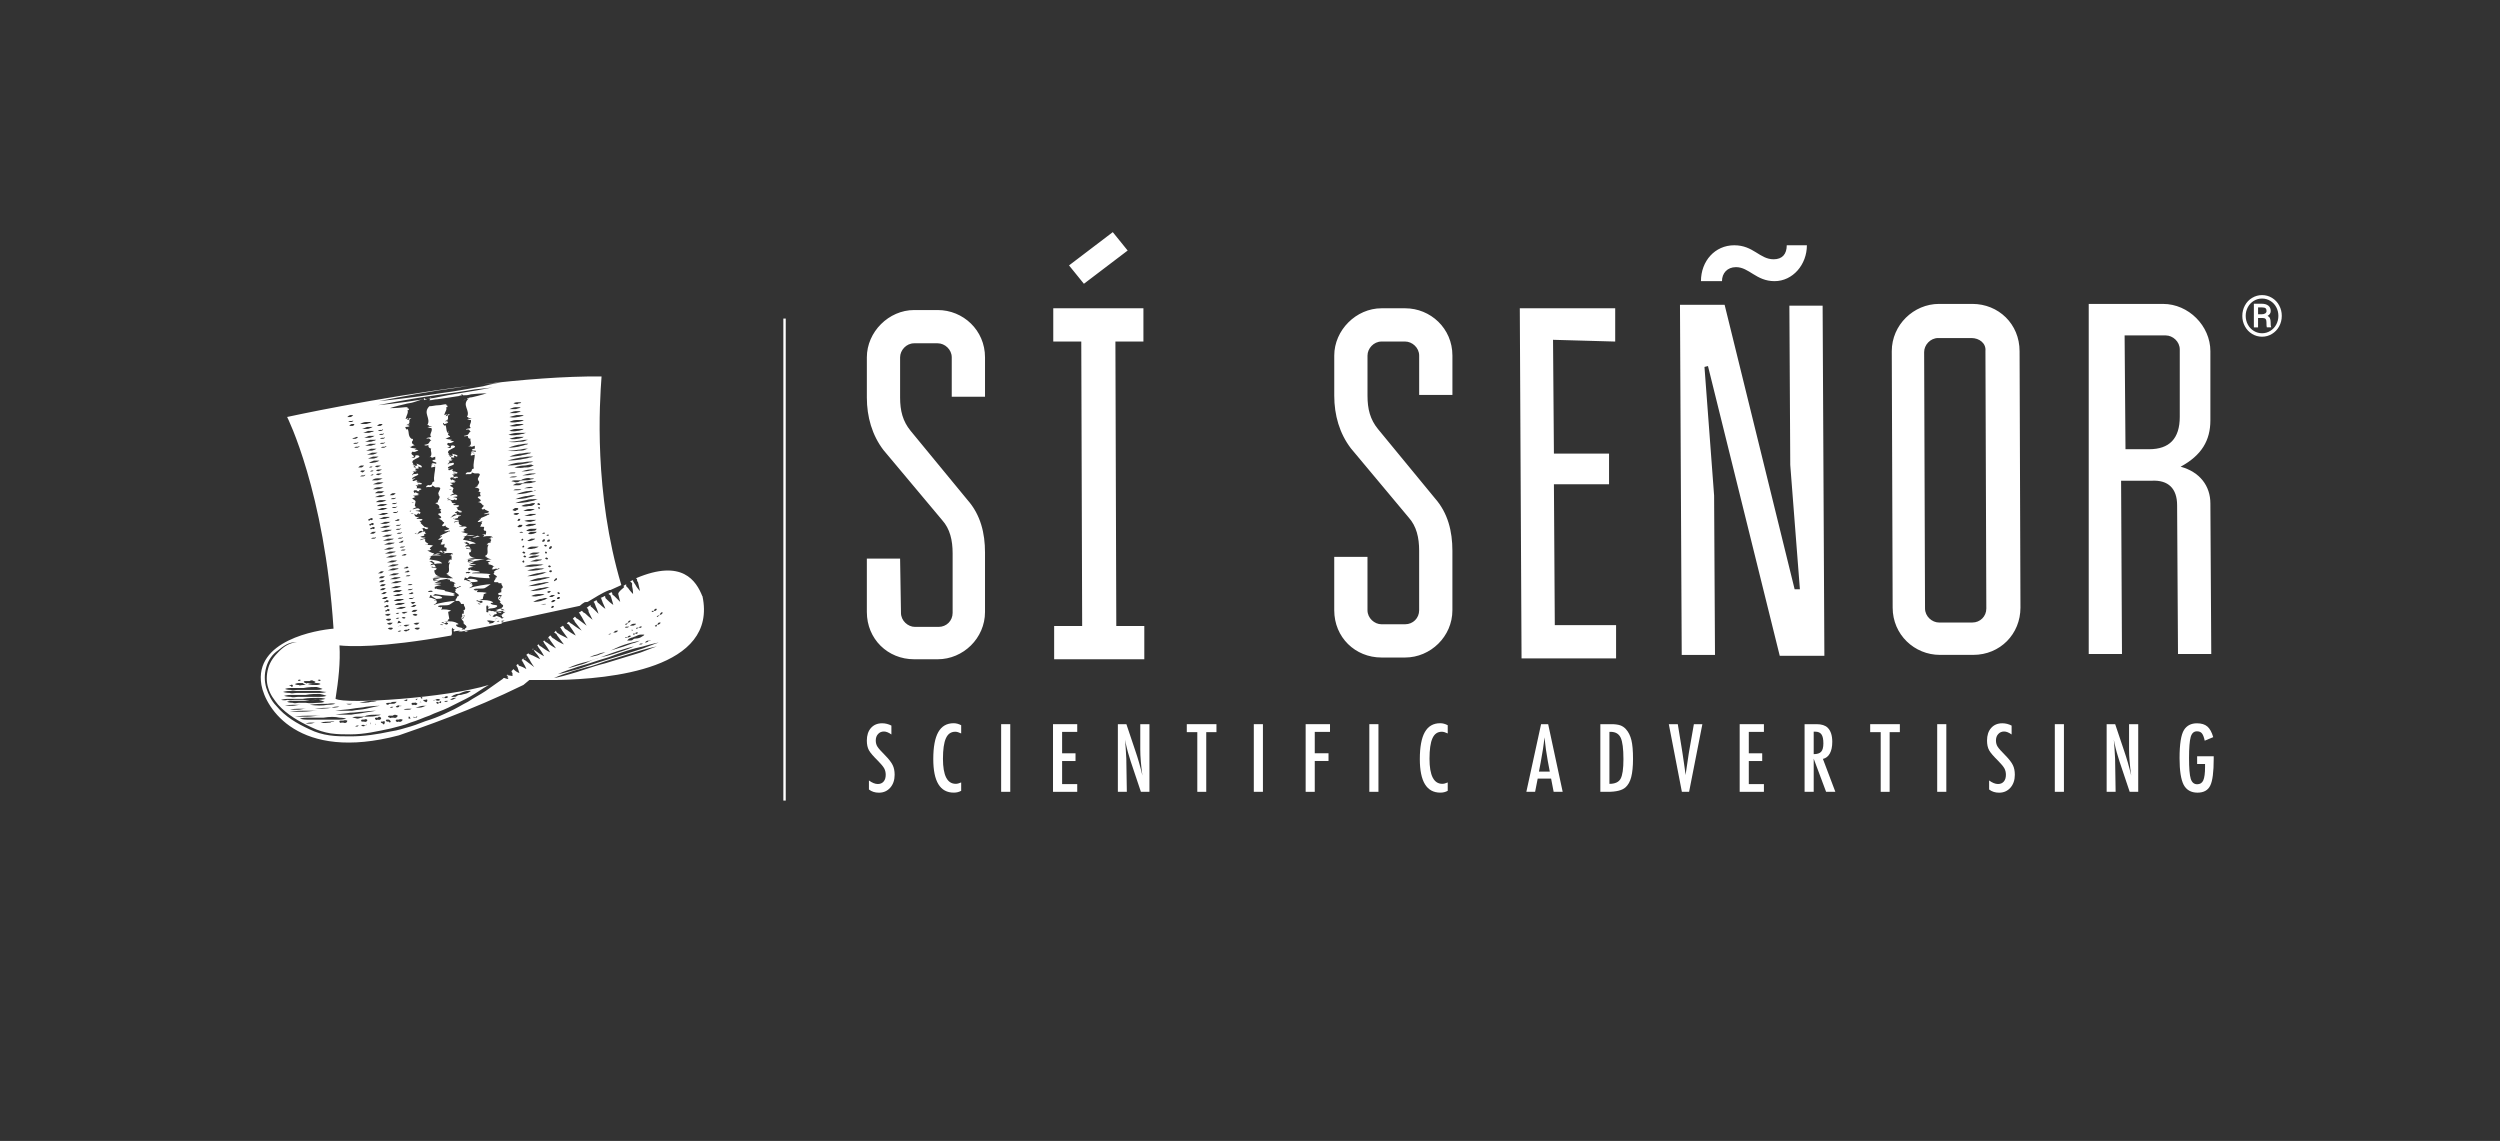 <svg xmlns="http://www.w3.org/2000/svg" id="Capa_1" viewBox="0 0 1359.32 620.34"><rect x="0" y="0" width="1359.32" height="620.34" fill="#333333" stroke="none"/><defs><style>      .st0 {        fill: #fff;      }    </style></defs><rect class="st0" x="425.93" y="173.21" width="1.3" height="262.09"></rect><path class="st0" d="M489.88,333.24c0,4.29,3.81,7.62,7.62,7.62h12.85c4.28,0,7.62-3.33,7.62-7.62v-32.36c0-7.14-1.43-13.33-5.71-18.09l-31.89-38.07c-6.19-8.09-9.04-18.08-9.04-28.55v-21.89c0-13.8,11.9-25.7,25.7-25.7h12.85c13.8,0,25.7,10.95,25.7,25.7v21.42h-18.09v-21.42c0-4.29-3.81-7.62-7.61-7.62h-12.85c-4.29,0-7.62,3.81-7.62,7.62v21.89c0,7.14,1.43,12.85,5.71,18.08l30.94,37.6c7.14,8.09,9.52,18.09,9.52,28.55v32.36c0,14.28-11.9,25.7-25.7,25.7h-12.85c-14.28,0-25.7-10.95-25.7-25.7v-29.03h18.08l.48,29.5ZM621.71,185.71v-18.09h-49.02v18.09h15.23l.48,154.67h-15.23v18.08h49.02v-18.08h-15.23l-.48-154.67h15.23ZM605.05,126.22l-23.79,18.09,8.09,9.99,23.79-18.08-8.09-10ZM743.55,302.78h-18.09v29.03c0,14.75,11.42,25.7,25.7,25.7h12.85c13.8,0,25.7-11.42,25.7-25.7v-32.36c0-10.47-2.38-20.46-9.52-28.55l-30.93-37.6c-4.29-5.24-5.71-10.95-5.71-18.09v-21.89c0-3.81,3.33-7.62,7.62-7.62h12.85c3.81,0,7.62,3.33,7.62,7.62v21.41h18.08v-21.41c0-14.76-11.9-25.7-25.7-25.7h-12.85c-13.8,0-25.7,11.9-25.7,25.7v21.89c0,10.47,2.86,20.47,9.04,28.56l31.41,37.59c4.28,4.76,5.71,10.95,5.71,18.09v32.36c0,4.28-3.33,7.62-7.62,7.62h-12.85c-3.81,0-7.62-3.33-7.62-7.62v-29.03ZM878.23,185.71v-18.09h-51.87l.95,190.37h51.4v-18.08h-33.32l-.48-76.62h29.98v-16.66h-29.98l-.48-61.87,33.79.95ZM975.79,320.39l-38.07-154.67h-24.27l.95,190.37h18.09l-.48-86.62-5.24-69.96,1.9-.48,39.02,157.53h24.27l-.95-190.37h-18.08l.48,86.62,5.24,67.58h-2.86ZM936.29,152.87c0-4.29,2.86-7.62,7.62-7.62,7.14,0,10.95,7.62,20.94,7.62s17.61-9.04,17.61-19.51h-10.95c0,4.76-2.38,7.62-7.14,7.62-7.62,0-10.95-7.62-21.42-7.62s-18.09,8.57-18.09,19.51h11.42ZM1098.1,190.94c0-14.76-11.42-25.7-25.7-25.7h-18.09c-13.8,0-25.7,11.42-25.7,25.7l.48,139.44c0,14.76,11.9,25.7,25.7,25.7h18.09c14.75,0,25.7-11.43,25.7-25.7l-.48-139.44ZM1079.54,190.94l.48,139.92c0,4.29-3.33,7.62-7.62,7.62h-18.09c-3.81,0-7.62-3.33-7.62-7.62l-.48-139.44c0-3.81,3.33-7.62,7.62-7.62h18.09c4.28,0,8.09,2.86,7.61,7.14M1135.7,165.24v190.37h18.08l-.48-94.23h16.66c9.04-.48,13.8,4.29,13.8,13.33l.48,80.9h18.09l-.48-81.86c0-9.52-5.71-17.14-16.18-19.99,11.42-6.19,16.18-14.28,16.18-25.22v-37.59c0-13.8-11.9-25.7-25.7-25.7h-40.45ZM1155.69,244.25l-.48-61.87h22.37c3.81,0,7.62,3.33,7.62,7.61v36.65c0,11.9-5.71,17.61-16.66,17.61h-12.85Z"></path><path class="st0" d="M251.19,217.63c.54,0,1.61,0,2.15-.54-1.08.54-1.61.54-2.15.54"></path><path class="st0" d="M255.49,293.43c.54,0,.54-.54,0-.54,0,0-.54.54,0,.54"></path><path class="st0" d="M240.98,300.42l-1.07-1.07c-.54,0-1.07.54-1.61.54h1.07c.54.54,1.07.54,1.61.54"></path><path class="st0" d="M233.45,216.56h.54c-1.08,0-1.61.54-2.69.54.94-.24,1.88-.35,2.82-.47l.4-.61-1.07.54Z"></path><path class="st0" d="M230.23,217.63l2.15-.54h-1.07q0-.54-1.07-.54l.54.54c-.16,0-.3.04-.46.06.39.08.4.48-.08.48"></path><path class="st0" d="M237.19,325.68c-.49.01-.89.02-1.05.02.05,0,.11.04.17.06.27.04.56.06.91-.06l-.02-.02Z"></path><path class="st0" d="M260.87,282.14l.36-.36c-.45.21-.67.36-.36.36"></path><path class="st0" d="M261.23,281.78c.07-.03.14-.06.22-.1-.02-.02,0-.06-.04-.08l-.18.18Z"></path><path class="st0" d="M269.41,332.24c-.06-.08-.19-.1-.48-.1.16,0,.32.05.48.1"></path><path class="st0" d="M256.57,292.36c1.07,0,2.15,0,3.23-.54h1.07l-1.07-.54c-.54,0-1.07.54-1.61.54s-1.07.54-1.61.54"></path><path class="st0" d="M248.5,324.62s.04-.02.06-.04h0s-.02.04-.06.04"></path><path class="st0" d="M247.97,260.1c-.54-.54.54,0,1.07-.54,0-.54-1.61-.54-2.69,0h.54c-1.07.54,0,.54,1.07.54"></path><path class="st0" d="M243.97,235.21c-.06.12-.16.24-.25.36.14.12.29.24.48.34l-.23-.7Z"></path><path class="st0" d="M246.89,248.81c.54-.54-.54-.54,0-1.07.54,0,1.07.54,1.61.54,1.07-1.07-1.61-1.07-2.69-1.61l.54,1.08c-.56.11-.87.14-1.1.14.18.47-.13.93,1.64.93"></path><path class="st0" d="M245.25,247.88c-.1-.24-.32-.49-1.05-.67-.01.01,0,.02-.01.04.92.14.33.63,1.06.64"></path><path class="st0" d="M243.67,234.3l.3.91c.12-.22.13-.48-.3-.91"></path><path class="st0" d="M248.5,324.08c.08.17.09.33.06.5.42-.07.43-.5-.06-.5"></path><path class="st0" d="M286.14,357.41c-.54.54-1.07,1.07-1.07,1.07.54-.54,1.07-.54,1.07-1.07"></path><path class="st0" d="M288.29,355.8c.54,0,.54-.54,1.07-.54q-.54,0-1.07.54"></path><path class="st0" d="M291.51,353.11c.54-.54,0-.54,0,0"></path><path class="st0" d="M275.39,367.09c.54,0,1.07-.54,1.07-.54l-1.07.54Z"></path><path class="st0" d="M294.74,350.42c.54,0,.54-.54,0,0"></path><path class="st0" d="M173.24,380.53c-1.17,0-2.92,0-4.81.21,1.83-.04,3.52-.21,4.81-.21"></path><path class="st0" d="M273.24,332.68h-2.69q.54.54,1.61.54.54-.54,1.07-.54"></path><path class="st0" d="M251.73,341.28c.54,0,.54-.54,0,0"></path><path class="st0" d="M268.86,334.14s-.02.03-.03.04c.04-.02.07-.04.1-.07l-.07.02Z"></path><path class="st0" d="M252.81,343.43h1.07c.96,0,.02-.38-.67-.46-.18.03-.37.06-.55.1-.04.07-.03.18.15.36"></path><path class="st0" d="M249.04,343.43c.54,0,1.07.54,1.61,0h-1.61Z"></path><polygon class="st0" points="289.36 353.11 289.9 353.11 289.9 352.57 289.36 353.11"></polygon><path class="st0" d="M381.84,324.08c-3.23-8.06-10.75-20.43-36.02-9.68l.54.54c0,.54,0,1.07.54,1.61.54,2.15,1.08,4.84,1.08,4.84,0,0-1.61-1.61-2.69-3.76-.54-.54-.54-1.08-1.07-1.61v-.54c-.54,0-1.07.54-1.61.54q.54.54,1.08,1.07v1.61c.54,2.15.54,4.3.54,4.3,0,0-1.61-1.61-2.69-3.23q-.54-.54-1.07-1.07v-1.07c-.54.54-1.07.54-1.61,1.07,0,0,.54,0,.54.54-3.23,2.69-3.23,3.22-3.23,3.76.54,2.15,1.07,4.3,1.07,4.3l-3.23-3.23c-.54-.54-1.07-.54-1.07-1.07s0-.54-.54-1.07c-.54.54-1.07.54-1.61,1.07.54,0,.54.54,1.07.54,0,.54.54,1.07.54,1.61.54,1.61,1.08,3.77,1.08,3.77,0,0-1.61-1.07-3.23-2.69q-.54-.54-1.07-1.08c0-.54,0-1.07-.54-1.07-.54.54-1.07.54-2.15,1.07,0,0,.54,0,.54.54s.54,1.07.54,1.61c1.07,2.15,1.61,3.76,1.61,3.76,0,0-1.61-1.07-3.23-2.69-.54-.54-1.07-.54-1.07-1.07,0,0-.54-.54-.54-1.07-.54.54-1.07.54-1.61,1.07l.54.54c0,.54.54,1.07.54,1.61,1.08,2.15,1.61,4.3,1.61,4.3l-3.22-3.22c-.54-.54-1.08-.54-1.08-1.08v-.54c-.54.54-1.61,1.07-2.15,1.61,0,0,.54,0,.54.54.54.54.54,1.07.54,1.61,1.07,2.15,2.15,4.3,2.15,4.3,0,0-2.15-1.61-3.77-3.23-.54-.54-1.07-.54-1.61-1.07,0,0,0-.54-.54-.54-.54.54-1.08.54-1.61,1.08,0,0,.54,0,.54.54.54.54.54,1.08,1.08,1.61,1.07,2.15,2.69,4.84,2.69,4.84,0,0-2.15-1.61-4.3-3.23-.54-.54-1.07-.54-1.61-1.07,0,0,0-.54-.54-.54q-.54.54-1.07,1.07c.54.54,1.07,1.08,1.07,1.61,1.61,2.15,3.77,4.84,3.77,4.84,0,0-2.69-1.61-4.84-3.23-.54-.54-1.07-.54-1.61-1.07l-.54-.54c-.54.54-1.08.54-1.08,1.08.54,0,1.08.54,1.08.54.54.54.54,1.07,1.07,1.61,1.61,2.15,2.69,4.3,2.69,4.3,0,0-2.15-1.07-4.3-2.69-.54-.54-1.07-.54-1.61-1.07-.54-.54-.54-1.08-1.07-1.61-.54.54-1.07.54-1.61,1.07,0,0,.54,0,.54.54.54.54.54,1.07,1.07,1.61,1.61,2.15,2.69,3.76,2.69,3.76,0,0-2.15-1.07-4.3-2.15-.54-.54-1.07-.54-1.61-1.07q-.54-.54-.54-1.07-.54.54-1.07,1.07c.54,0,.54.54,1.07.54.54.54.54,1.07,1.08,1.61,1.61,2.15,3.22,4.3,3.22,4.3,0,0-2.69-1.08-4.84-2.69-.54-.54-1.07-.54-1.61-1.08-.54-.54-.54-1.07-1.07-1.07l-1.08,1.07s.19.06.34.2c-.31.31-.44.44-.88.88.45,0,.57-.4.9-.84.08.08.17.13.17.3.54.54.54,1.07,1.07,1.61,1.61,2.15,2.69,3.76,2.69,3.76,0,0-2.15-1.07-4.3-2.69-.54-.54-1.07-.54-1.61-1.07l-.54-.54-.54.54c.54.54.54,1.07,1.08,1.61,1.61,2.15,2.69,4.3,2.69,4.3,0,0-2.15-1.08-4.3-2.69-.54-.54-1.07-.54-1.61-1.08,0,0,0-.54-.54-.54l-.54.54c.54.54.54,1.08,1.07,1.61,1.61,2.15,2.69,4.3,2.69,4.3,0,0-2.15-1.07-4.3-2.69-.54-.54-1.07-.54-1.61-1.07.54.54.54,1.07,1.07,1.61,1.61,1.61,2.69,3.76,2.69,3.76,0,0-2.15-1.07-4.31-2.15-.54,0-1.07-.54-1.61-.54l-.54-.54c-.54.54-1.07.54-1.07,1.08,0,0,.54,0,.54.54.54.54.54,1.07,1.08,1.61,1.07,2.15,2.69,4.3,2.69,4.3,0,0-2.15-1.61-4.3-3.23-.54-.54-1.07-.54-1.61-1.07v-.54q-.54.54-1.07,1.08s.54,0,.54.54.54.54.54,1.08c1.07,1.61,1.61,3.22,1.61,3.22,0,0-1.61-1.07-3.23-1.61-.54,0-1.07-.54-1.07-.54,0,0-.02-.12-.06-.22.32-.2.59-.5.59-.85,0,.38-.3.54-.66.77-.08-.12-.18-.24-.42-.24l-.54.54s0,.54.54,1.07l1.07,3.23s-1.61-.54-2.69-1.61l-.54-.54q-.54.54-1.08,1.08,0,.54.54,1.07v1.61l-3.23-.54,1.11,1.36-.57-.28c0,.54.54,1.08.54,1.08,0,0-1.08,0-2.15-.54h-.54l-.54.54c-3.23,2.15-5.91,4.3-9.14,6.45-3.22,2.15-6.45,3.76-9.68,5.91-3.23,1.61-6.45,3.76-10.22,5.38-3.23,1.61-6.99,3.23-10.22,4.3-3.76,1.07-6.99,2.69-10.75,3.76-3.77,1.08-6.99,2.15-10.75,2.69-7.52,1.61-14.51,2.69-22.04,2.69-3.77,0-7.53,0-11.29-.54-3.77-.54-7.53-1.61-10.75-3.23-6.99-3.22-13.44-6.99-18.28-12.9-2.69-2.69-4.3-6.45-5.38-9.68-1.07-3.76-1.07-7.53,0-11.29,1.07-3.76,3.23-6.99,6.45-9.14,2.69-2.15,5.91-4.84,10.22-4.3-3.76,0-6.99,2.15-9.68,4.84-2.69,2.69-4.84,5.38-5.91,9.14-1.07,3.76-1.07,7.52,0,10.75,1.07,3.77,3.23,6.45,5.38,9.14,4.84,5.38,11.29,9.14,18.28,12.36,3.23,1.61,6.99,2.69,10.22,3.23,3.77.54,7.53.54,10.75.54,7.53,0,14.52-1.61,22.04-3.22,3.77-1.08,6.99-1.61,10.75-3.23,3.76-1.07,6.99-2.69,10.22-3.76,3.22-1.61,6.99-2.69,10.22-4.3l9.68-4.84c3.23-1.61,6.45-3.76,9.68-5.91,1.07-.54,1.61-1.07,2.69-1.61-22.58,6.99-77.95,10.75-83.33,7.53,1.61-10.22,2.69-19.89,2.15-29.03,4.84.54,21.51,1.61,60.75-5.38,1.08-1.61-.54-3.76,1.08-4.3-.54.54,0,.54.54,1.07l.54-.54c0,.54-1.61,1.07-.54,1.61.74-.37,1.74-.26,2.81-.48l.96.48c.64-.11,1.34-.24,2-.36.06-.11.28-.13.56-.1,5.86-1.05,12.45-2.44,19.49-3.84v-1.61h1.61c-1.07.54-1.61.54-1.61,1.07,19.89-4.3,39.78-8.6,42.47-9.14.79-.79,1.67-1.34,2.68-1.98l1.63-.17c3.77-2.15,7.53-4.84,11.83-6.45h.54c2.15-1.07,3.76-1.61,5.91-2.69-15.06-50.53-11.83-98.92-10.75-113.44-20.22-.16-43.46,1.72-66.16,4.42.36-.04.76-.1,1.11-.12,6.45-.54,10.75-1.08,10.75-1.08,0,0-4.3.54-10.22,2.15-6.45,1.07-14.51,2.69-23.11,3.76-16.67,2.69-33.33,4.3-33.33,4.3,0,0,15.59-3.22,32.79-5.91,5.92-.74,11.55-1.72,16.61-2.44-51.88,6.51-99.4,16.96-99.4,16.96,0,0,20.34,40.15,25.23,115.1-9.03.73-43.42,6.4-39.21,30.6,2.15,12.37,19.89,41.94,74.73,27.42,12.37-4.3,39.25-13.44,67.74-27.42l3.23-2.69h15.05c28.49-.54,87.63-5.91,79.03-45.7M242.59,381.61h-1.07s.54-.54,1.07-.54h1.08q-.54.54-1.08.54M246.89,377.84c.54,0,1.08-.54,1.61-.54s1.07,0,2.15-.54c1.07-.54,2.69-1.07,3.76-1.07h1.61s-.54.54-1.61,1.07c-1.07.54-2.15.54-3.76,1.07-.54,0-1.61,0-2.15.54-.54.54-1.07.54-1.61.54h-1.61s.54-.54,1.61-1.08M246.89,379.45h1.08s-.54.54-1.08.54c-.54.54-1.07.54-2.15.54.54-.54,1.61-1.08,2.15-1.08M241.51,379.45c1.07-1.61,2.15-.54,2.15-.54,0,0-.54,1.07-2.15.54,0,.54-.54.54,0,0h-1.07s0-.54,1.07,0M239.9,381.61s0,1.07-1.07.54q-.54.54-1.07.54l-.54-.54s0-.54.54-.54l1.07.54c.54-1.61,1.07-.54,1.07-.54M236.67,380.53c1.61-1.08,2.69,0,2.69,0,0,0-1.08,1.07-2.69,0l-1.07.54s0-.54,1.07-.54M196.36,253.11h1.61l-.54.54s-.54.54-1.07.54h-1.61s1.07-1.07,1.61-1.07M198.5,255.8l-.54.54s-.54.54-1.08.54c-.54-.54-1.07-.54-1.07-.54,0,0,.54-.54,1.07-.54h1.61ZM198.5,258.49s-.54.54-1.07.54h-1.61s.54-.54,1.07-.54h1.08c.31-.31.59-.42.7-.37-.07.04-.16.15-.16.37M198.5,242.36s1.61-.54,2.69-1.07h3.23s-.54.54-1.07.54-1.07.54-2.15.54h-2.69ZM209.79,242.9s-.54.54-1.07.54h-1.61s.54-.54,1.07-.54h1.08c.54-.54,1.07-.54.54,0,.54-.54.54,0,0,0M206.57,255.8c-.54.54-1.07.54-2.15,0,.54-.54,1.61-.54,2.15-.54h1.08s-.54.54-1.08.54M207.65,257.42s-.54.54-1.07.54c-.54.54-1.08.54-2.15,0,.54-.54,1.61-.54,2.15-.54h1.07ZM206.03,253.65c-.54.54-1.07.54-2.15,0,.54-.54,1.61-.54,2.15-.54h1.07s-.54.54-1.07.54M205.49,250.96c-.54,0-1.07.54-2.15.54-1.61.54-2.69,0-2.69,0,0,0,1.61-.54,2.69-1.07h3.23s-.54,0-1.08.54M201.73,253.65h1.07c-.54,0-.54.54-1.07.54h-1.07s.54-.54,1.07-.54M203.35,255.8c-.54,0-.54.54-1.07.54h-1.08s.54-.54,1.08-.54h1.07ZM202.27,257.95h1.07c-.54,0-.54.54-1.07.54h-1.08q.54,0,1.08-.54M204.96,260.1h3.22s-.54,0-1.07.54c-.54,0-1.07.54-2.15.54h-2.69s1.07-1.07,2.69-1.07M208.72,262.25s-.54,0-1.07.54c-.54,0-1.07.54-2.15.54h-2.69s1.07-.54,2.69-1.08h3.23ZM205.49,264.94h3.23s-.54,0-1.07.54c-.54,0-1.07.54-2.15.54h-2.69s1.61-1.07,2.69-1.07M209.26,267.09s-.54,0-1.08.54c-.54.54-1.07.54-1.61.54h-2.69s1.08-1.07,2.15-1.07h3.23ZM206.57,269.24h3.22s-.54,0-1.07.54c-.54,0-1.07.54-2.15.54h-2.69s1.08-.54,2.69-1.07M209.26,240.75s-.54.54-1.08.54h-1.61s.54-.54,1.07-.54h1.07q1.07-.54.54,0M208.18,238.6h-1.61s.54-.54,1.07-.54h1.07c.54-.54.54,0,.54,0,0,0-.54.54-1.08.54M207.65,236.45h-1.61s.54-.54,1.07-.54h1.07q.54-.54.54,0s-.54.54-1.07.54M208.18,233.76s-.54.54-1.07.54h-1.61s.54-.54,1.08-.54h1.07c.31-.31.59-.42.7-.37-.07.04-.16.15-.16.37M206.03,248.27s-.54,0-1.07.54c-.54,0-1.08.54-2.15.54h-2.69s1.07-.54,2.69-1.07h3.23ZM204.42,246.66c-.54,0-1.07.54-2.15.54h-2.69s1.61-.54,2.69-1.07h3.22s-.54,0-1.07.54M200.12,282.68l.54-.54h.54c.54-1.07,1.61,0,1.61,0,0,0-.54,1.08-1.07.54h-.54c0,.54-.54.54-1.07,0,.54.54,0,.54,0,0M201.19,284.83h.54c.54-1.08,1.61,0,1.61,0,0,0-.54,1.07-1.07.54h-.54c0,.54-.54.54-1.07,0l.54-.54ZM203.88,286.98s-.54,1.07-1.07.54h-.54q-.54.54-1.08,0l.54-.54h.54c.54-1.07,1.61,0,1.61,0M203.35,292.9h-1.61s.54-.54,1.07-.54h1.07q.54-.54.54,0s-.54.54-1.07.54M203.88,289.67s-.54.54-1.07.54h-1.61s1.08-1.07,1.61-1.07h1.61l-.54.54ZM207.11,271.93h3.23s-.54,0-1.07.54c-.54,0-1.08.54-2.15.54h-2.69s1.07-1.07,2.69-1.07M215.71,275.69s-.54.54-1.07.54h-1.61s.54-.54,1.07-.54h1.07q1.08-.54.54,0c.54-.54.54,0,0,0M217.86,287.52s-.54.54-1.08.54h-1.61s.54-.54,1.08-.54h1.07q1.07-.54.54,0c.54-.54.54,0,0,0M224.96,279.33c-.3-.14-.79-.14-1.72.13,1.03-.68,1.19-.5,1.72-.13M223.77,273.01h1.61c-.54,0-1.07.54-1.61,0M224.85,325.15s-.54.54-1.08.54h-1.61s.54-.54,1.07-.54h1.07q1.07-.54.54,0c.54-.54.54,0,0,0M220.55,332.68h1.07s-.54.54-1.07.54c-.54.54-1.08.54-2.15,0,.54-.54,1.61-.54,2.15-.54M217.86,331.07h-2.69s1.08-.54,2.69-1.07h3.22s-.54,0-1.07.54c-.54,0-1.07.54-2.15.54M220.55,335.91c-.54.54-1.08.54-2.15,0,.54-.54,1.61-.54,2.15,0M222.7,320.32h1.07q.54-.54.54,0s-.54.54-1.07.54h-1.61s.54-.54,1.07-.54M221.62,318.16s.54-.54,1.07-.54h1.61c-.54.54-1.07.54-1.07.54h-1.61ZM224.85,322.47c-.54.54-1.08.54-1.08.54h-1.61s.54-.54,1.07-.54c.54-.54,1.07-.54,1.61,0M225.92,290.21h-.54l1.08-.54s0,.54-.54.54M226.46,328.92l-.54.54s-.54.54-1.07.54h-1.61s1.07-.54,1.61-1.07h1.61ZM225.92,327.31l-.54.54s-.54.54-1.07.54c-.54-.54-1.07-.54-1.07-.54,0,0,.54-.54,1.07-.54h1.61ZM223.24,278.38l-.54-.54c2.15-.54,0,0,.54.54M223.24,312.79c-.54.54-1.07.54-1.07.54h-1.61s.54-.54,1.07-.54h1.61ZM221.62,311.18h-1.61s.54-.54,1.07-.54c.54-.54,1.08-.54,1.61,0-.54.54-1.07.54-1.07.54M221.08,309.03h-1.61s.54-.54,1.08-.54c.54-.54,1.07-.54,1.61,0-.54.54-1.08.54-1.08.54M220.01,302.04h-1.61s.54-.54,1.07-.54q.54-.54,1.61,0c-.54.54-1.07.54-1.07.54M209.79,288.06h3.23s-.54.54-1.07.54-1.07.54-2.15.54h-2.69s1.61-.54,2.69-1.08M206.57,286.98s1.61-.54,2.69-1.07h3.22s-.54,0-1.07.54c-.54,0-1.07.54-2.15.54h-2.69ZM212.48,271.39s.54-.54,1.08-.54h1.07c.54-.54.54,0,.54,0,0,0-.54.54-1.07.54h-1.61ZM210.33,290.74h3.23s-.54,0-1.08.54c-.54,0-1.07.54-2.15.54h-2.69s1.61-.54,2.69-1.08M210.87,292.9h3.22s-.54.54-1.07.54-1.07.54-2.15.54h-2.69s1.61-.54,2.69-1.07M214.63,295.05s-.54.54-1.07.54-1.08.54-2.15.54h-2.69s1.61-.54,2.69-1.08h3.23ZM211.41,297.74h3.23s-.54,0-1.07.54c-.54,0-1.08.54-2.15.54h-2.69s1.61-.54,2.69-1.07M209.26,313.33l-.54.54s-.54.54-1.07.54h-1.61s.54-1.07,1.61-1.07h1.61ZM209.26,300.96s1.61-.54,2.69-1.07h3.22s-.54.54-1.07.54-1.07.54-2.15.54h-2.69ZM209.79,317.63l-.54.54s-.54.54-1.08.54h-1.61s.54-1.07,1.61-1.07h1.61ZM212.48,302.04h3.23s-.54.54-1.07.54-1.07.54-2.15.54h-2.69s1.61-.54,2.69-1.07M213.02,304.73h3.23s-.54,0-1.08.54c-.54,0-1.07.54-2.15.54h-2.69s1.61-.54,2.69-1.07M216.78,306.87s-.54.54-1.07.54-1.07.54-2.15.54h-2.69s1.61-.54,2.69-1.07h3.22ZM213.56,309.03h3.22s-.54.54-1.07.54-1.07.54-2.15.54h-2.69s1.61-.54,2.69-1.07M211.41,326.77s-.54,1.08-1.07.54h-.54q-.54.54-1.07,0l1.07-.54c.54-1.07,1.61,0,1.61,0M211.41,312.79s1.61-.54,2.69-1.07h3.23s-.54,0-1.07.54c-.54,0-1.08.54-2.15.54h-2.69ZM211.95,331.61s-.54,1.07-1.07.54h-.54c0,.54-.54.54-1.07,0l1.07-.54c.54-1.07,1.61,0,1.61,0M214.63,313.86h3.23s-.54.54-1.08.54-1.07.54-2.15.54h-2.69s1.61-.54,2.69-1.08M218.4,316.02s-.54.54-1.07.54-1.07.54-2.15.54h-2.69s1.61-.54,2.69-1.07h3.23ZM215.17,318.7h3.23s-.54,0-1.07.54c-.54,0-1.07.54-2.15.54h-2.69s1.61-.54,2.69-1.07M215.71,320.85h3.23s-.54,0-1.07.54c-.54.54-1.08.54-1.61.54h-2.69s1.07-1.08,2.15-1.08M219.47,299.35h-1.61s.54-.54,1.07-.54h1.61c-.54.54-1.08.54-1.08.54M218.94,297.74h-1.61s.54-.54,1.07-.54h1.07q.54-.54.54,0s-.54.54-1.07.54M218.4,295.05h-1.61s.54-.54,1.08-.54c.54-.54,1.07-.54,1.61-.54q-.54,1.07-1.07,1.07M218.94,292.36s-.54.54-1.07.54h-1.61s.54-.54,1.07-.54h1.07c.31-.31.6-.42.7-.37-.07.04-.16.15-.16.37M218.4,289.67s-.54.54-1.07.54h-1.61s.54-.54,1.07-.54h1.08c.54-.54,1.07,0,.54,0M216.78,285.91h-1.61s.54-.54,1.08-.54h1.07q.54-.54.54,0s-.54.54-1.08.54M216.25,283.22h-1.61s.54-.54,1.07-.54c.54-.54,1.07-.54,1.61,0-.54.54-1.07.54-1.07.54M216.25,278.38s-.54.54-1.08.54h-1.61s.54-.54,1.07-.54h1.07c.54-.54,1.07-.54.54,0M214.63,274.08h-1.61s.54-.54,1.07-.54h1.07q.54-.54.54,0s-.54.54-1.07.54M214.63,268.7s-.54.54-1.07.54h-1.61s1.07-1.08,1.61-1.08h1.61l-.54.54ZM212.48,283.76s-.54,0-1.07.54c-.54,0-1.07.54-2.15.54h-2.69s1.61-.54,2.69-1.08h3.22ZM210.87,281.61c-.54,0-1.08.54-2.15.54h-2.69s1.61-.54,2.69-1.07h3.23s-.54.54-1.07.54M210.33,279.46c-.54,0-1.07.54-2.15.54h-2.69s1.61-.54,2.69-1.07h3.23s-.54,0-1.07.54M210.87,274.08s-.54,0-1.08.54c-.54,0-1.07.54-2.15.54h-2.69s1.07-1.07,2.69-1.07h3.23ZM207.65,276.23h3.23s-.54,0-1.08.54c-.54,0-1.07.54-2.15.54h-2.69s1.61-.54,2.69-1.07M207.11,310.64h1.61l-.54.54s-.54.54-1.07.54h-1.61s1.08-.54,1.61-1.07M207.65,315.48h1.61l-.54.54s-.54.54-1.07.54h-1.61s1.07-1.07,1.61-1.07M208.18,319.78h1.61l-.54.54s-.54.54-1.08.54h-1.61s1.07-1.07,1.61-1.07M208.72,321.93h1.61l-.54.54s-.54.54-1.07.54h-1.61s1.07-.54,1.61-1.07M209.26,324.62h1.61l-.54.54s-.54.54-1.07.54h-1.61s1.07-1.07,1.61-1.07M209.79,329.45c.54-1.07,1.61,0,1.61,0,0,0-.54,1.08-1.07.54h-.54q0,.54-1.07,0l1.07-.54ZM210.87,333.76h1.61l-.54.54s-.54.54-1.07.54-1.61-.54-1.61-.54c0,0,1.07-.54,1.61-.54M210.87,336.44h1.07c.34,0,.65.02.71.16-.07.02-.18.14-.18.38,0,0-.54.54-1.07.54s-1.61-.54-1.61-.54c0,0,.54-.54,1.08-.54M211.95,338.6h1.61l-.54.54s-.54.54-1.07.54-1.61-.54-1.61-.54c0,0,1.07-.54,1.61-.54M212.48,342.36c-.54,0-1.61-.54-1.61-.54,0,0,.54-.54,1.07-.54h1.07q.54,0,.54.54s-.54.54-1.08.54M216.25,323h3.22s-.54,0-1.07.54c-.54,0-1.07.54-2.15.54h-2.69s1.61-.54,2.69-1.07M216.78,325.69h3.23s-.54,0-1.07.54c-.54,0-1.07.54-2.15.54h-2.69s1.07-1.07,2.69-1.07M217.32,327.84h3.23s-.54,0-1.08.54c-.54,0-1.07.54-2.15.54h-2.69s1.07-1.07,2.69-1.07M216.25,333.22h1.07c-.54,0-.54.54-1.07.54h-1.08s.54-.54,1.08-.54M216.25,335.91h1.07c-.54,0-.54.54-1.07.54h-1.08s.54-.54,1.08-.54M216.61,337.76l.18-.24c.54,0,1.08,1.07,1.61,1.07-.54,0-.91.15-1.45.15s-.7.39-.7.39c0,0-.18-.84.36-1.37M217.32,343.44h-1.07s.54-.54,1.07-.54h1.07c-.54,0-.54.54-1.07.54M217.32,340.21c-.54.54-1.07.54-1.07.54.54,0,.54-.54,1.07-.54h1.07c-.54,0-.54.54-1.07,0M221.62,342.9c-.54.54-1.07.54-2.15,0,.54-.54,1.61-.54,2.15-.54.54-.54,1.07-.54,1.07,0,0,0-.54.54-1.07.54M221.62,340.21c-.54.54-1.07.54-2.15,0,.54-.54,1.61-.54,2.15-.54h1.07s-.54.54-1.07.54M225.39,331.61h1.61l-.54.54s-.54.54-1.08.54h-1.61s.54-1.07,1.61-1.07M225.39,333.76c.54,0,1.08,0,1.61.54-.54.54-1.07.54-1.07.54-.54,0-1.61-.54-1.61-.54,0,0,.54-.54,1.07-.54M226.46,338.6h1.61l-.54.54s-.54.54-1.07.54-1.61-.54-1.61-.54c0,0,1.07-.54,1.61-.54M228.07,341.82s-.54.54-1.07.54-1.61-.54-1.61-.54c0,0,.54-.54,1.08-.54h1.07c.34,0,.65.02.71.15-.07.02-.18.14-.18.39M232.91,321.39c2.15-.54,1.61,0,2.69,0-.54,0-.54.54-1.61.54,1.08-.54-1.61.54-1.07-.54M239.37,339.67c0-.54,1.07,0,1.61,0-.54.54-1.07,0-1.61,0M242.05,341.82h-.54l.71-.24c-.06.08-.17.1-.17.24M245.28,338.06c-1.07.54-.54,0,0,0M259.79,328.38c0-.54,1.07,0,1.61,0-.54.54-1.07,0-1.61,0M268.4,338.6s.06,0,.1,0c-1.21.3-2.29.53-2.78.53,1.07-.54,0-1.08-1.07-1.08h1.07l-1.07-.54c2.15-.54,3.23.54,4.84,0-.54.54-1.61.54-1.07,1.07M266.78,334.83q-.54,0-.54-1.08c.37,0,.23.23.11.22l.43.85ZM269.47,336.44c1.08-.54,1.61,0,0,0-.54,0-.54-.54,0,0M269.47,336.98c0-.54.54,0,0,0M269.99,338.22c.45-.33.83-.7,1.09-.7.18.18.37.22.55.27-.52.14-1.07.28-1.64.43M276.46,257.42s.54-.54,2.15-.54h1.61c0,.54-.54.54-1.61.54h-2.15ZM279.15,259.03h2.15c-1.07.54-1.61.54-2.15.54h-2.15s1.07-.54,2.15-.54M279.68,261.18h2.15c.54,0,1.61,0,2.15-.54,1.61-.54,3.23-1.08,4.3-.54h2.15s-.54.54-1.61.54c-1.07.54-2.69.54-4.3.54-.54,0-1.61,0-2.15.54-.54.54-1.61.54-2.15.54-1.07-.54-2.15-.54-2.15-.54,0,0,.54-.54,1.61-.54M283.49,256.32c1.61-.53,3.73-1.06,4.79-1.06h2.15s-1.07.54-2.15.54c-1.45.48-2.95.52-4.79.52M286.14,267.09c1.61,0,2.69-.54,3.76,0,1.07-.54,1.61-.54,1.61-.54,0,0-.54.54-1.61.54-1.07.54-2.15.54-3.76,1.07-2.69.54-5.38.54-5.38.54,0,0,2.69-1.07,5.38-1.61M284.97,265.52s.07-.02.09-.04c1.61-.54,3.22-1.07,4.84-.54-1.07.54-2.69.54-4.3.54-.16,0-.4.03-.63.04M291.51,269.24s-.54,0-1.61.54c-1.07.54-2.69.54-3.76,1.07-2.69.54-5.91.54-5.91.54,0,0,2.69-1.07,5.38-1.61,1.61,0,2.69-.54,3.77-.54h2.15ZM283.45,266.02c-.54.54-1.61.54-2.15.54h-2.15s.54-.54,1.61-.54h2.15c.16,0,.41-.03.63-.04-.02.02-.07.02-.09.04M280.22,276.23h1.07c.54,0,.54.54.54.54l-.54.54s-.54,0-1.07.54c-.54,0-1.61-.54-1.61-.54,0,0,1.07-1.07,1.61-1.07M279.15,279.46s.54-.54,1.61-.54h1.61l-.54.54s-.54.54-1.07.54c-1.08,0-1.61-.54-1.61-.54M282.91,282.14s0,.54-.54,1.08h-1.07l.54-1.08h1.07ZM282.37,285.37h1.61v.54l-.54.54c-1.08.54-2.15,0-2.15,0,0,0,.54-.54,1.07-1.07M292.59,300.96c-.54,0-1.07.54-2.15.54h-2.69s1.07-1.07,2.69-1.07h3.23s-.54,0-1.08.54M293.67,302.04s-.54,0-1.08.54c-.54,0-1.07.54-2.15.54-1.61.54-3.23,0-3.23,0,0,0,2.15-1.07,3.23-1.07h3.23ZM293.13,276.77l-.54-.54s0-.54.54-.54l.54.54-.54.54ZM293.13,297.2s-.54,0-1.07.54c-.54,0-1.08.54-2.15.54-1.61.54-3.23,0-3.23,0,0,0,1.08-1.07,2.69-1.07h3.76ZM288.83,292.9h2.15l-.54.54c-.54,0-1.07.54-1.61.54-1.07.54-2.15,0-2.15,0,0,0,1.08-.54,2.15-1.07M287.21,290.21s0-.54,1.61-1.07h3.23s-.54,0-.54.54c-.54,0-1.07.54-1.61.54-1.61.54-2.69,0-2.69,0M291.51,288.06c-.54.54-1.07.54-1.61.54-2.15.54-3.76,0-3.76,0,0,0,1.07-1.07,2.69-1.07h3.23s-.54,0-.54.54M285.06,297.2l-.54.54c-.54,0-.54-.54-.54-.54l.54-.54c.54,0,.54.54.54.54M284.53,277.85s1.61-1.08,3.23-1.08h3.22s-.54,0-1.07.54c-.54,0-1.07.54-2.15.54h-3.23ZM284.53,299.89c.54,0,1.07.54,1.07.54,0,0,0,.54-.54.54s-1.08-.54-1.08-.54l.54-.54ZM285.06,283.22s1.61-.54,3.22-.54h3.23l-1.07.54c-.54,0-1.61.54-2.15.54-1.61,0-3.22-.54-3.22-.54M285.06,302.04c.54,0,1.07.54,1.07.54l-.54.54c-.54,0-1.07-.54-1.07-.54l.54-.54ZM285.6,285.91s1.61-1.07,2.69-1.07h3.23l-.54.54c-.54,0-1.07.54-2.15.54-1.61.54-3.23,0-3.23,0M290.44,279.99c-.54,0-1.61.54-2.15.54h-3.22s1.61-.54,3.22-1.08h3.23s-.54.54-1.07.54M289.9,274.62c-.54.54-1.61.54-2.69.54-1.61.54-3.76,0-3.76,0,0,0,1.61-1.07,3.76-1.07,1.07,0,1.61-.54,2.69-.54h1.07s-.54,1.07-1.07,1.07M283.45,289.14c.54,0,1.07.54,1.07.54h-2.15s.54-.54,1.08-.54M283.45,293.44l.54-.54c.54,0,.54.54.54.54l-.54.54c-.54,0-.54-.54-.54-.54M284.53,305.8c-.54,0-.54-.54-.54-.54l.54-.54c.54,0,.54.54.54.54,0,0,0,1.08-.54.54M290.44,306.87h5.38s-.54,0-1.61.54c-1.07,0-2.15.54-3.76.54-2.69.54-5.38,0-5.38,0,0,0,2.69-1.07,5.38-1.07M298.5,310.64l.54-.54h.54c.54,0,.54.54.54.54l-.54.54c-.54,0-1.07-.54-1.07-.54M299.58,321.39l-.54.54-.54.54-1.07-.54s.54-.54,1.07-.54h1.07ZM299.04,313.86s-.54.54-1.61.54c-1.07.54-2.69.54-3.76,1.07-2.69.54-5.91.54-5.91.54,0,0,2.15-1.07,4.84-1.61,1.61,0,3.23-.54,4.3-.54h2.15ZM299.04,308.49c-.54,0-1.07-.54-1.07-.54l.54-.54c.54,0,1.07.54,1.07.54l-.54.54ZM297.43,304.19c-.54,0-1.07-.54-1.07-.54l.54-.54c.54,0,1.08.54,1.08.54,0,0,0,.54-.54.54M296.89,300.96c-.54,0-.54-.54-.54-.54,0,0,0-.54.54-.54l.54.54s0,.54-.54.54M296.35,309.03s-.54,0-1.61.54c-1.07,0-2.15.54-3.23.54-2.69.54-4.84,0-4.84,0,0,0,2.15-.54,4.84-1.07h4.84ZM292.05,311.71c1.07,0,2.69-.54,3.76-.54h1.61s-.54,0-1.61.54c-1.07.54-2.15.54-3.76,1.07-2.69.54-5.38.54-5.38.54,0,0,2.69-1.08,5.38-1.61M293.13,317.09c1.61,0,2.69-.54,3.76-.54h1.61s-.54.54-1.61.54c-1.07.54-2.15.54-3.76,1.07-2.69.54-5.91.54-5.91.54,0,0,3.23-1.07,5.91-1.61M293.67,319.78c1.61,0,2.69-.54,3.76-.54h1.61s-.54,0-1.61.54c-1.07.54-2.15.54-3.76,1.07-2.69.54-5.38.54-5.38.54,0,0,2.69-1.07,5.38-1.61M292.59,323h3.77s-.54,0-1.08.54c-.54,0-1.61.54-2.69.54-1.61.54-3.76,0-3.76,0,0,0,2.15-1.07,3.76-1.07M296.67,328.56l-3.54.36c1.07,0,2.15-.54,2.69-.54h1.07s-.12.1-.22.18M296.89,325.69c-.54.54-1.61.54-2.69,1.07-2.15.54-4.3.54-4.3.54,0,0,1.61-1.07,3.77-1.61,1.07,0,2.15-.54,2.69-.54h1.61s-.54,0-1.08.54M300.66,330.53h-1.08l.54-1.08h1.07s0,.54-.54,1.08M301.73,326.77c-1.07,1.08-2.15.54-2.15.54,0,0,.54-.54,1.08-1.07h1.07s.54,0,0,.54M303.34,321.93c.54,0,1.07.54,1.07.54,0,0,0,.54-.54.54s-1.07-.54-.54-1.07M303.34,324.62h1.07s0,1.07-.54,1.07h-1.07s0-.54.54-1.07M301.73,314.94l.54-.54h.54v.54s0,.54-.54.54c-.54.54-1.08.54-1.08.54,0,0,0-.54.54-1.07M301.73,323.54l-.54.54c-.54,0-.54.54-1.07.54h-1.61s1.07-1.07,1.61-1.07h1.61ZM300.12,297.2s0,.54-.54,1.07c-.54.54-1.07,0-1.07,0,0,0,0-.54.54-1.07.54-.54,1.07,0,1.07,0M298.5,294.51h-1.07s0-.54.54-1.07h1.07s0,1.07-.54,1.07M297.43,290.74h1.07s0,.54-.54.54h-1.08s.54,0,.54-.54M297.43,296.66l-.54.54c-.54,0-1.07-.54-1.07-.54l.54-.54c.54,0,1.07.54,1.07.54M295.28,289.67h1.08s0,.54-.54.54h-1.07l.54-.54ZM295.28,293.44c.54-.54,1.08,0,1.08,0,0,0,0,.54-.54,1.07h-1.07s0-.54.54-1.07M293.67,304.73c-.54,0-1.61.54-2.15.54h-3.23s1.61-.54,3.23-1.07h3.23s-.54.54-1.07.54M293.13,274.62c-.54,0-1.07-.54-1.07-.54l.54-.54c.54,0,1.08.54,1.08.54,0,0,0,.54-.54.54M290.97,271.93c-1.07.54-2.69.54-4.3,1.07-3.22.54-6.45.54-6.45.54,0,0,2.69-1.08,5.91-1.61,1.61-.54,3.22-.54,4.3-.54h2.15s-.54,0-1.61.54M289.9,262.25c-1.07.54-2.69.54-4.3.54-.54,0-1.61,0-2.15.54-.54.54-1.61.54-2.15.54h-2.15c-.54,0,.54-.54,1.61-1.07h2.15c.54,0,1.61,0,2.15-.54,1.61-.54,3.22-1.07,4.3-.54h2.15s-.54.54-1.61.54M289.37,257.95c-1.61.54-3.23.54-5.38.54,1.61-.54,3.77-1.07,4.84-1.07h2.69s-1.07.54-2.15.54M288.83,253.65c-1.07.54-2.15.54-3.76.54-2.69.54-5.38,0-5.38,0,0,0,2.69-1.07,5.38-1.07,1.07,0,2.69-.54,3.76-.54,1.07.54,1.61.54,1.61.54,0,0-.54,0-1.61.54M281.3,218.71h2.15l-.54.54c-.54,0-1.07,0-1.61.54-1.07,0-2.15-.54-2.15-.54,0,0,1.07-.54,2.15-.54M280.22,221.39h3.23s-.54,0-1.08.54c-.54,0-1.61.54-2.15.54h-3.23s2.15-1.07,3.23-1.07M280.22,223.55h3.23s-.54,0-1.08.54c-.54,0-1.61.54-2.15.54h-3.23s2.15-1.07,3.23-1.07M280.76,225.69h4.3s-.54,0-1.08.54c-.54,0-1.61.54-2.69.54-2.15.54-4.3,0-4.3,0,0,0,1.61-.54,3.77-1.07M280.76,228.38h4.3s-.54,0-1.08.54c-.54,0-1.61.54-2.69.54-2.15.54-4.3,0-4.3,0,0,0,1.61-1.07,3.77-1.07M280.76,230.53h4.3s-.54,0-1.08.54c-.54,0-1.61.54-2.69.54-2.15.54-4.3,0-4.3,0,0,0,1.61-.54,3.77-1.07M280.76,233.22h4.3s-.54,0-1.08.54c-.54,0-1.61.54-2.69.54-2.15.54-4.3,0-4.3,0,0,0,1.61-1.07,3.77-1.07M281.3,235.37h4.84s-.54,0-1.61.54c-1.07,0-2.15.54-3.23.54-2.15.54-4.84,0-4.84,0,0,0,2.15-1.07,4.84-1.07M285.06,237.52s-.54,0-1.08.54c-.54,0-1.61.54-2.69.54-2.15.54-4.3,0-4.3,0,0,0,1.61-.54,3.77-1.07h4.3ZM281.84,239.67c1.07,0,2.69-.54,3.76-.54h1.61s-.54,0-1.61.54c-1.07.54-2.15.54-3.76.54-2.69.54-5.38,0-5.38,0,0,0,2.69,0,5.38-.54M288.83,246.13s-.54.54-1.61.54c-1.07.54-2.69.54-4.3,1.08-3.23.54-5.91.54-5.91.54,0,0,2.15-1.07,5.38-1.61,1.61,0,3.23-.54,4.3-.54h2.15ZM281.84,241.82c1.07,0,2.69-.54,3.76-.54h1.61s-.54.54-1.61.54c-1.07.54-2.15.54-3.76,1.07-2.69.54-5.38.54-5.38.54,0,0,2.69-1.08,5.38-1.61M281.84,244.51c1.61,0,2.69-.54,3.76-.54h1.61s-.54,0-1.61.54c-1.07.54-2.69.54-3.76.54-2.69.54-5.91,0-5.91,0,0,0,3.23,0,5.91-.54M282.91,248.81c1.61,0,3.23-.54,4.84-.54h2.15s-1.07.54-2.15.54c-1.08.54-2.69.54-4.84,1.07-3.23.54-6.99.54-6.99.54,0,0,3.76-1.08,6.99-1.61M282.91,251.5c1.61,0,3.23-.54,4.84-.54h2.15s-1.07.54-2.15.54c-1.08.54-2.69.54-4.84,1.07-3.23.54-6.99.54-6.99.54,0,0,3.76-1.61,6.99-1.61M273.77,331.61h-1.07c-1.07-1.07,2.69,0,1.07,0M236.67,214.94c8.07-1.08,15.59-2.15,21.51-3.23,5.91-.54,9.68-1.07,9.68-1.07,0,0-2.69.54-8.6,1.61-5.91,1.08-13.98,2.15-21.51,3.77-1.21.3-2.42.45-3.63.6l-.67,1.01c1.61,0,2.69-.54,4.3-.54,3.76-.54,7.52-1.07,10.75-1.61,1.07,0,1.61-.54,2.69-.54l-.54-.54q1.07,0,1.07.54c1.61,0,2.69,0,4.3-.54,4.84-.54,8.6-.54,8.6-.54,0,0-3.23,1.08-8.06,2.15-1.08,0-2.15.54-2.69.54q0,.54,1.08,0c-4.3,3.77,1.07,6.45-1.08,10.22h1.08c-1.61,1.08,1.07.54,1.61.54l-2.69,1.07h2.15c.54,1.61-1.61,3.23,0,4.3-1.07.54-2.15,0-2.69,1.07,2.69-1.07,1.61,1.61,3.23.54-2.69,1.07-.54,2.15-4.3,2.69,0,.54,1.61,0,2.15,0,0,.54,0,1.61,1.61,1.61-1.07.54,1.61,3.23-1.61,4.3,2.15-.54,1.07,0,2.15,0l1.61-.54v1.61s-1.07,0-1.61.54c0,.54,1.07.54,2.15.54v.54c0,.54-2.15-1.07-2.69.54.54,0,2.69,0,1.61.54,0-.54-1.07-.54-1.61,0v1.08l2.15-.54c0,2.15-1.07,4.84-.54,7.53-2.15.54,0,1.61-2.69,2.15-.54-.54-2.15.54-1.61,1.07,1.07-.54,3.23.54,3.23-1.07l1.61.54c5.91-.54,0,2.69,2.15,3.76h-.54c2.15,1.07-1.07,3.23,0,3.23l-1.61.54c2.69.54,2.69,1.07,2.15,2.15h-1.07c1.07,0,2.15.54,2.15,1.07h-.54l.54,1.61c-4.84.54,3.23,2.15-1.61,3.23,1.61,0,2.15,1.07,2.69,1.61h-.54c2.69,0-.54,1.61,0,2.15.4.4,1.09.2,1.65-.14-.47.82,3.05,1.29,2.12,1.76,0,.54-1.61.54-2.69,1.07.54.54,4.3-1.07,2.69.54,0,0-.54-.54-.54,0-.36.36-2.56,1.17-3.72,1.69.65.62-3.69,2.59-.58,2.07l1.61-.54c-1.61,1.61.54.54-1.07,2.15.54.54-1.61,1.08,1.07,1.08h.54c.54.54,0,.54,0,1.61,0,0,.54.54,0,.54,2.15-.54,1.07,1.61,1.07,2.15-.54-.54-1.07,0-2.15,0,1.61,0,1.61.54.54,1.08,2.69-.54,5.38-.54,5.38.54-.54,0-.54-.54-1.08,0-.54,0,0,.54.54.54h-1.61c2.69.54.54,1.07,1.07,2.15-.54,0-1.07,0-2.15.54,2.69-.54-2.15,1.61,1.07.54-1.61,2.15.54,4.84-1.61,5.91-1.07.54.54.54,1.08,1.07h-1.08c2.15.54,1.08.54,3.23,1.07-1.61,0-2.15,0-3.23.54l2.69.54-1.61.54c.54,0,.54.54.54,1.07h-.54c2.69,0,2.69,1.07,3.76,1.07-1.76.36-1,.48-.86.83l-.75.25c.28,0,.49.04.64.1-.12.12-.29.26-.64.44h1.07s.15-.02.3-.11c.96-.4,1.81-.38,1.32.11l1.07-.54c1.61,0-.54.54-1.61,1.07l-.54.54c-.54,0-.54.54,0,.54-2,1.5,2.44,1.62.9,2.93-.02-.12-.12-.24-.37-.24.08.16.09.32.07.48-.03.02-.03.04-.07.06.04,0,.03-.04.07-.04-.13.9-1.51,1.74-.6,2.19h1.61s.54,0,.54.54h1.61c-.54,1.07,2.15,2.15-.54,3.23,1.07,0,0,1.07.54,1.61l-1.61.54c-.54.54,0,1.08.54,1.08h.54c1.07,0,.54.54,0,1.07,0,0,0,.54-.54,1.07-1.07,0,0-.54.54-1.07q0-.54-.54-.54c-2.15,1.61.54,2.15.54,3.23h-.54l1.07,1.07c-1.07,0,.54,0,.54.54.54,0,.54,1.07-.54,1.61v.54c-1.07-.54-1.61.54-3.23.54l1.08.54c-.38.38-.76.22-1.14.1.05.07.06.19.06.44l3.23-.54,2.45-.24-1.37.24c-.54,1.08,0,.54,1.08.54-2.15,1.07-.54,1.07-3.23,2.15,2.69-1.08,0,1.61,2.69.54-2.15,1.07,0,.54-1.61,1.07.54-.54-1.61-1.07-2.69-1.61l-1.07.54c-2.08,0-.63-.64-.11-1.18-.13.06-.28.11-.43.11l.46-.15c.12-.14.19-.28.08-.39.34,0,.23.2,0,.36l1.08-.36c.54-1.07-1.07-1.07-2.15-1.61-.54.54-1.08-.54-2.69,0l.54.54c-.43.43-.86.18-1.29.06.31-1.77-.6-3.37.76-3.82-.54.54,0,.54.54,1.07l.54-.54c0,.54-1.61,1.08-.54,1.61,1.07-.54,2.69,0,4.3-1.07,1.61-1.61-3.23-.54-3.23-2.15-.54,0,2.15,0,1.08-.54-1.61-1.07-4.3-1.07-6.99-1.07,1.08.54,2.69,1.07.54,1.61-1.07-.54-1.61-1.08-2.69-1.08,2.15-1.07.54.54,2.69,0,0-.54-1.07-.54-1.07-.54,1.07,0,1.61-.54,2.15-.54,0-1.07.54-1.61.54-2.69.54,0,1.07-.54,1.61-.54-.54-.54-4.3-.54-5.38-.54,0-.54,1.07-1.08,0-1.08-1.61,1.08.54,0-1.61,0-.54-.54,1.07-.54,1.61-.54h-1.61c1.61-.54,4.3,0,5.91-.54,1.07-.54,3.22-2.15,3.22-2.15-1.61,0-9.14,1.07-11.29,2.15-1.07,0,1.08-.54,1.08-1.07,1.61-1.07-1.61-1.07-1.08-1.61l1.08.54c.54,0-.54-1.08-1.08-1.08.54,0,3.77,0,4.3-.54,0-1.07-3.76-1.61-5.91-1.07l2.15,1.07c-1.61.54-2.15-1.07-3.76-.54l.54-1.61s.54.54,1.61.54q0-.54,1.07-1.07c2.15.54,8.07,1.07,10.75,1.07l-.54-1.61,1.07-.54c-1.61-.54-8.6-.54-10.21-.54,0-.54,3.76-.54,4.3-.54,0-1.07-5.38-.54-4.84-1.61l-1.07.54c-.54,0,0-1.07-.54-1.07,1.07-.54,3.23-1.08,3.76-.54l-3.22-1.07c.54,0,3.22-.54,3.76-.54,0-.54-3.76,0-3.76,0,2.15-1.07,1.07-.54,3.22-1.61l-3.22.54c-1.08-.54-.54-.54-.54-1.07q.54-.54-1.07-.54h4.84l-3.76,1.07c1.61.54,6.45-1.07,9.14-1.07l-9.14-.54c.54,0,3.23-.54,3.76-.54-2.69,0-3.22-1.61-3.22-2.69,1.07,0,1.61-1.08.54-1.08h.54c1.61-1.07-4.3-.54-2.15-1.61,0,.54,1.08.54,2.15.54-1.07-.54,0-1.61-3.23-1.07.54-.54,0-.54,1.61-1.07l-2.15-1.08c.54,0,1.07,0,1.61-.54-.54.54,2.69,1.07.54,1.61,2.15-.54,2.69-.54,4.3-.54-1.07-1.07-4.3-1.61-6.99-2.15l1.07-1.61h-1.07l2.15-.54h4.3c-1.61-.54-3.22-.54-4.84,0l1.07-1.07c-2.15-.54-1.61-.54-3.76-1.07.54,0,1.61,0,2.15-.54-2.69-.54,2.69-2.15.54-2.15-.54-.54-2.15,0-2.69,0h-1.08c.54-.54,1.08,0,1.61-.54-1.07-.54-2.15-1.07-1.61-2.15-.54-1.07-3.22,1.08-2.69,0,1.08-.54,2.69-.54,2.69-1.07-1.07,0-2.15,0-2.69-.54l2.15-.54c0-.54-.54-.54,1.07-1.07-.69,0-.7-.22-.63-.38.2.08.44.19.63.38.54-.54,1.07-.54-.54-.54-1.07-.54-3.76,1.07-4.84,1.61,1.61-1.07.54-1.07,2.69-2.15l.54.54c2.15-1.61-3.23-.54,1.07-2.15,0,.54,1.07,1.08,2.15.54l-1.07-.54c.54,0,.54.54,1.07,0-.54,0-1.61-.54-2.15-.54l-.54-1.07h.54l-1.07-.54c.54,0,1.07,0,1.61-.54.54-1.07-4.84,0-2.69-1.07l1.08-.54c-4.31.54-.54-2.15-4.84-1.61,1.61-1.08,1.07,0,3.23,0l1.07-.54s0,.54.54.54c1.61-1.08-.54-1.61-1.61-1.61.54-.54,3.22,0,2.15-1.07-1.07-1.08-3.23.54-3.76,0l2.15-1.08c-1.61-.54-.54-1.61-.54-2.15,1.07-1.07-2.15-1.61-1.61-2.15.54,0,1.07-.54,1.61-.54l-2.15-1.08c.54.54,2.15,0,3.23,0,0-.54-1.07-.54-1.07-.54h1.61l-2.15-1.07-.54.54c0-.54-1.07-1.07,0-1.61h1.08c.54-.54.54-1.07-.54-1.61h1.61l-1.07-.54h2.15c1.07-1.61-2.69,0-2.15-1.07h1.61c-.54-.54-3.23,0-1.61-1.08-1.08-.54-2.15,1.08-2.69,0,.54-.54,1.07-1.07,1.61-1.07-.54,0-1.61.54-1.61.54-1.08-1.61,4.84-1.61,2.69-3.23-1.08.54-2.69,0-2.69,1.07-1.08-.54,2.15-1.61,0-2.15h2.15s-.54-.54-1.07-.54h1.61c-2.69-.54,1.07-1.61-2.69-1.61,2.62,0,.14-.51.52-1.03-.14-.02-.3-.04-.52-.04,1.07-.54-.54-1.07,0-1.61,0-1.07,3.76-2.15,3.76-2.69s-1.07-1.07-2.15-.54c-.54,0,1.08,1.61-2.15,1.08,3.76-1.08-1.61-1.08.54-2.69,1.61.54,2.15-.54,3.22-.54-.54-.54-1.07-.54-2.15-.54l1.07-.54c-2.69-.54-2.15,0-3.76-1.08,1.07.54,1.61-.54,2.69-.54,0-.54-.54-.54-1.07-1.08-.21-.41-.1-.66.05-.88-1.46-1.22-.69-3.52-1.67-4.5l-.54.54c.54,0-1.07-1.07-.54-1.61,0,0,.54,0,.54.54.54,0,2.15-.54,2.15-1.08h-1.08l1.08-.54c0-.54-1.61.54-1.61,0,3.22-1.07,0-2.69,2.69-3.77-2.69,0,0,1.08-2.69,1.08.54,0,.54-.54,1.07-1.08l-1.61.54c.54-2.15,1.61-2.69,1.07-4.3h.54c.54-.54,0-1.07-1.07-1.07h1.61c-.54,0-1.07,0-1.07-.54-1.61,0-2.69.54-4.3.54s-3.22.54-4.84.54c-3.77,3.77,1.07,6.45-1.08,10.22h1.08c-1.61,1.08,1.07.54,1.61.54l-2.69,1.07h2.15c1.07,1.61-1.61,3.76,0,4.84-1.07.54-2.15,0-2.69,1.07,2.69-1.07,1.61,1.61,3.23.54-2.69,1.07-.54,2.15-4.3,2.69,0,.54,1.61.54,2.15,0,0,1.07,0,1.61,1.61,2.15-1.07.54,1.61,3.77-1.61,4.84,2.15-1.07,1.07,0,2.15,0l1.61-.54v1.61s-1.07,0-1.61.54c0,.54,1.07.54,2.15,1.07v.54c0,.54-2.15-1.08-2.69.54.18,0,.58.06.99.14-.34,0-.73.13-.99.4v1.07l2.15-.54c0,2.69-1.07,5.38-.54,8.07-2.15.54,0,1.61-2.69,2.15-.54-.54-2.15.54-1.61,1.08,1.07-.54,3.23.54,3.23-1.08l1.61,1.08c5.91-.54,0,2.69,2.15,4.3h-.54c2.15,1.07-1.07,3.22,0,3.76l-1.61.54q2.69,1.07,2.15,2.69h-1.07c1.07,0,2.15.54,2.15,1.07h-.54l.54,1.61c-4.84.54,3.23,2.15-1.61,3.22,1.61,0,2.15,1.08,2.69,1.61h-.54c2.69,0-.54,1.61,0,2.15.54.54,1.61,0,2.15-.54-1.61,1.07,2.69,2.15,1.61,2.15,0,.54-1.61.54-2.69,1.07.54,1.07,4.3-1.07,2.69.54,0,0-.54-.54-.54,0-.54.54-5.38,2.15-4.3,2.69l.54-.54c1.61.54-3.76,2.69-.54,2.15l1.61-.54c-1.61,1.61.54.54-1.07,2.15.54.54-1.61,1.08,1.07,1.08l.54-.54c.54.54,0,1.07,0,1.61,0,0,.54.54,0,.54,2.15-.54,1.07,1.61,1.07,2.15-.54-.54-1.07,0-2.15,0,1.61,0,1.61.54.54,1.07,2.69-.54,5.38-.54,5.38.54-.54,0-.54-.54-1.08,0-.54,0,0,.54.54.54h-1.61c2.69.54.54,1.07,1.61,2.15-.54,0-1.07,0-2.15.54,2.69-.54-2.15,1.61,1.07,1.07-1.61,2.15.54,4.84-1.61,5.91-1.07.54.54.54,1.07,1.07h-1.07c2.15.54,1.07.54,3.23,1.61-1.61,0-2.15,0-3.23.54l1.49.3c.09.21.12.48.12.78h-.54c2.69,0,2.69,1.07,3.77,1.07-2.69.54.54,1.07-1.61,1.61q.54,0,1.07.54c.54,0,.54.54.54.54l.54-.54c.25,0,.43-.04.57-.08-.02.03,0,.04-.03.08l1.07-.54c1.61,0-.54.54-1.61,1.07l-.54.54c-.54,0-.54.54,0,.54-2.14,1.6,3.66,2.14.6,3.73-.13.89-1.51,1.73-.6,2.18h1.61c.54.54,1.08,1.08,1.08,1.61h1.61c-.54,1.07,2.15,2.69-.54,3.77,1.03,0,.13.97.51,1.53l-1.05.08c0,.24.12.35.24.42l-.24.12v.54l1.64-.14c-.09.2-.32.43-.56.67,0,0,0,.54-.54,1.07-1.07,0,0-.54.54-1.07q0-.54-.54-.54c-2.15,1.61.54,2.69.54,3.76h-.54l1.07,1.07c-1.07,0,.54,0,.54.54.54.54.54,1.07-.54,1.61v.54c-.91-.45-1.47.21-2.57.44.32-.11.64-.22.96-.44,1.61-1.61-3.22-.54-3.22-2.69-.54,0,2.15,0,1.07-.54-1.61-1.08-4.3-1.61-6.99-1.08,1.07.54,2.69,1.08.54,1.61-1.07-.54-1.61-1.07-2.69-1.07,2.15-1.07.54,1.07,2.69,0,0-.54-1.07-.54-1.07-.54,1.07,0,1.61-.54,2.15-.54,0-.26,0-.51.06-.77l.56-.04c0-.14-.04-.42-.1-.77,0-.01,0-.02.02-.03h-.02c-.18-1.08-.52-2.83-.52-3.23.54,0,1.08-.54,1.61-.54-.54-.54-4.3-1.07-5.38-.54,0-.54,1.07-1.07,0-1.61-1.61,1.07.54,0-1.61,0-.54-.54,1.08-.54,1.61-.54h-1.61c1.61-.54,4.3,0,5.91-.54,1.07-.54,3.23-2.15,3.23-2.15-1.61,0-9.14,1.08-11.29,2.15-1.08,0,1.07-.54,1.07-1.07,1.61-1.08-1.61-1.08-1.07-1.61l1.07.54c.49,0-.35-.86-.91-1.01-.97-.16-1.59-1.02-2.85-.6l.54-1.61s.44.3,1.14.44c-.21.03-.42.06-.6.1l2.66,1.6c1.17-.03,2.87-.14,3.25-.52,0-.91-2.7-1.43-4.83-1.24.02-.36.13-.44,1.07-.91,2.15.54,8.07,1.07,10.75,1.07l-1.07-.54,1.07-.54c-1.61-1.07-6.45-1.61-5.38-1.61,0-1.07-5.38-.54-4.84-1.61l-.54.54c-.54,0,0-1.61-.54-1.07,1.07-.54,3.23-1.08,3.76-1.08l-3.76-.54c.54,0,3.23-.54,3.76-.54,0-.54-3.76,0-3.76,0,2.15-1.07,1.07-.54,3.23-1.61l-3.23.54c-1.07-.54-.54-1.07-.54-1.07q.54-.54-1.07-.54h4.84l-3.77,1.07c1.61.54,6.45-.54,9.14-1.07l-9.14-.54c.54,0,3.23-.54,3.77-.54-2.69,0-3.23-2.15-3.23-3.23.54,0,.94-.27,1.07-.54,1.61-1.07-4.3-.54-2.15-1.61,0,.54,1.07.54,2.15.54-1.07-.54,0-2.15-3.23-1.07.54-.54,0-.54,1.61-1.07l-2.15-1.08c.54,0,1.07,0,1.61-.54-.54,1.07,2.69,1.07.54,2.15,2.15-.54,2.69-.54,4.84-.54-1.07-1.61-4.3-1.61-6.99-2.15l1.07-1.61h-1.07l2.15-.54h4.3c-1.05-.35-2.1-.65-3.15-.56,1.05-.48,2.09,0,2.62-.52h-1.61c-.52,0-.56.48-1.04.52-.55.06-1.1.19-1.65.56l1.07-1.08c-2.15-.54-1.61-.54-3.77-1.61.54,0,1.61,0,2.15-.54-2.69-.54,2.69-2.69.54-2.15-.54-.54-2.15,0-2.69-.54h-1.07c.54-.54,1.07.54,1.61-.54-1.07-.54-2.15-1.07-1.61-2.15-.54-1.08-3.23,1.07-2.69,0,1.07-.54,2.69-.54,2.69-1.08-1.07,0-2.15,0-2.69-.54l2.15-.54c0-.54-.54-1.07,1.07-1.07-1.07-.54-.54-.54-.54-1.07-1.07-.54-3.76,1.07-4.84,1.61,1.61-1.07.54-1.61,2.69-2.15l.54.54c.85-.64.52-.94.08-1.14.51-.46.92-.47-.61-.47-.05.02-.04.04-.08.06.08-.13.52-.3,1.7-.59,0,.54,1.07,1.07,2.15.54l-1.07-.54c.54,0,.54.54,1.07,0-.54,0-1.61-.54-2.15-.54l-2.15-2.15h.54l-1.08-1.07c.54,0,1.08,0,1.61-.54.54-1.07-4.84,0-2.69-1.07l1.07-.54c-3.18.4-2.25-1.26-3.07-1.71.3.2.71.45,1.47.64l1.07-1.07s0,.54.54.54c1.61-1.07-.54-1.61-2.15-1.61.54-.54,3.23,0,2.15-1.08s-3.22.54-3.76,0l2.15-1.07c-1.61-.54-.54-1.61-.54-2.69.54-1.07-2.15-1.61-1.61-2.15.54,0,1.07-.54,1.61-.54l-1.61-1.07c.54.54,2.15,0,3.23,0,0-.54-1.07-.54-1.07-.54h1.61l-2.15-1.07-.54.54c0-.54-1.07-1.07,0-1.61h1.61c-1.07.54,0,.54,1.07.54-.54-1.07.54-.54,1.08-1.07,0-.54-1.61-.54-2.69-.54.54-.54.54-1.07-.54-1.61h1.61l-.54-.54h2.15c1.07-1.61-2.69,0-2.15-1.08h1.61c-.54-.54-3.23,0-1.61-1.07-1.07-.54-2.15,1.07-2.69,0,.54-.54,1.07-1.07,1.61-1.07-.54-.54-1.61.54-1.61.54-1.07-1.61,4.84-2.15,2.69-3.23-1.07.54-2.69,0-2.69,1.07-1.07-.54,2.15-1.61,0-2.15h2.15s-.54-.54-1.08-.54h1.61c-1.6-.32-.93-.83-.9-1.19.14.21.47.3,1.44.11.54-.54-.54-.54,0-1.08.54,0,1.07.54,1.61.54,1.07-1.07-1.61-1.61-2.69-2.15l.54,1.07c-2.69.54-.54-.54-2.69-.54,1.07-.54-.54-1.07,0-1.61,0-1.07,3.76-2.15,3.76-2.69s-1.07-1.07-2.15-.54c-.54-.54,1.07,1.61-2.15,1.07,3.77-1.07-1.61-1.07.54-3.23,1.61.54,2.15-.54,3.23-.54-.54-.54-1.07-.54-2.15-.54l1.08-.54c-2.69-.54-2.15,0-3.77-1.07,1.07.54,1.61-1.07,2.69-.54,0-.54-.54-.54-1.07-1.07-1.07-1.61,1.07-1.61,0-2.69h-.54c-2.15-1.61-1.07-3.76-2.15-5.38l-.54.54c.54,0-1.07-1.07-.54-1.61,0,0,2.15,0,2.15-.54h-1.07l1.07-.54c0-.54-1.61.54-1.61,0,3.23-1.07,0-2.69,2.69-3.76-2.69,0,0,1.07-2.69,1.07.54,0,.54-.54,1.08-1.07l-1.61.54c.54-2.15,1.61-3.23,1.07-4.84h.54c.54-.54,0-1.07-1.08-1.07h1.61c-1.07,0-1.61-.54-1.07-.54h-1.07c-4.84.54-8.6.54-8.6.54,0,0,3.22-1.08,8.06-2.15,1.61-.54,3.23-.54,4.84-1.07,1.99-.5,3.53-1.42,5.46-1.56-.04,0-.03-.05-.08-.05-12.9,2.15-24.73,3.23-24.73,3.23,0,0,15.59-3.23,31.18-5.38M253.34,311.18c2.15-.54,1.61,0,2.69,0-.54,0-.54.54-1.61.54.54-.54-1.61.54-1.07-.54M246.36,282.14l.54-.54q0,.54-.54.54M243.67,271.39l-.54-.54c2.69-.54,0,0,.54.54M244.2,266.02h1.61c-.54,0-1.07.54-1.61,0M236.14,253.11c0-.24-.22-.35-.5-.38.8.16,1.53.38.5.38M236.67,309.03c.32,0,.43.04.48.16-.09-.09-.23-.16-.48-.16M224.85,253.11c1.23.31,1.06.95,1.19,1.36-.12-.17-.51-.29-1.73-.29,2.69,0,0-.54.54-1.07M206.57,230.53h1.07s.54,0,0,.54c.54-.54.54,0,0,0,0,0-.54.54-1.07.54h-1.61s1.07-1.07,1.61-1.07M203.88,244.51c-.54,0-1.07.54-2.15.54h-2.69s1.61-.54,2.69-1.07h3.23s-.54,0-1.08.54M203.35,239.67c-.54,0-1.07.54-2.15.54h-2.69s1.61-.54,2.69-1.07h3.23s-.54.54-1.07.54M202.81,237.52c-.54,0-1.07.54-2.15.54h-2.69s1.61-.54,2.69-1.07h3.22s-.54,0-1.07.54M202.27,234.84c-.54,0-1.08.54-2.15.54h-2.69s1.61-.54,2.69-1.07h3.23s-.54.54-1.07.54M201.73,232.68c-.54,0-1.07.54-2.15.54h-2.69s1.61-.54,2.69-1.07h3.23s-.54,0-1.07.54M199.04,229.46h3.23s-.54,0-1.08.54c-.54,0-1.61.54-2.15.54h-3.23s1.61-1.08,3.23-1.08M195.28,242.9s-.54.54-1.07.54h-1.61s.54-.54,1.08-.54h1.07c.54-.54,1.07-.54.54,0M194.74,240.75s-.54.54-1.07.54h-1.61s.54-.54,1.07-.54h1.07c.31-.32.6-.42.7-.37-.07.04-.16.14-.16.37M194.44,237.6c.12.07.18.15.09.14.06.15-.01.32-.33.32,0,0-.54.54-1.07.54h-1.61s.54-.54,1.07-.54c1.08-.54,1.61-.54,1.61-.54.17.17.27.21.33.22-.02-.05-.05-.1-.09-.14M192.59,230.84v.23s-.54.54-1.07.54h-1.61s.54-1.07,1.61-1.07h1.07v.31ZM189.37,229.46s.54-.54,1.07-.54h1.07q.54-.54.54,0s-.54.54-1.08.54h-1.61ZM190.44,225.69h1.61l-.54.54s-.54.54-1.07.54h-1.61s1.07-1.07,1.61-1.07M158.18,372.46c.54-.54,1.08,0,1.08.54,0,0-.54,1.07-1.08,0l-1.07-.54h1.07ZM156.57,379.99h8.07c3.23-.54,5.91-.54,8.6-.54,2.15,0,3.76.54,3.76.54,0,0-1.61.54-3.76.54,2.15.54,3.23,1.07,3.23,1.07,0,0-1.08.54-3.23.54s-4.3.54-6.99,0h-3.77c-1.07,0-2.15.54-3.22,0-2.15,0-3.23-.54-3.23-.54,0,0,1.07-.54,3.23-.54h6.99c.73-.15,1.47-.25,2.18-.32-1.23.02-2.5,0-3.79-.21h-4.3c-1.61,0-2.69.54-3.77,0-2.15.54-3.76,0-3.76,0,0,0,1.61-.54,3.76-.54M154.42,378.38s1.61-.54,3.76-.54h8.07c2.69-.54,5.38-.54,7.52-.54,2.69.54,3.77,1.07,3.77,1.07,0,0-1.61.54-3.77.54h-11.82c-1.08,0-2.69.54-3.77,0-2.15,0-3.76-.54-3.76-.54M159.26,383.22h4.3c-1.61,0-3.23.54-4.3.54h-4.3s1.61-.54,4.3-.54M161.95,385.37h4.3c-1.61,0-2.69.54-4.3.54h-4.3s1.61-.54,4.3-.54M165.17,386.44h7.53c-2.69,0-5.38.54-8.06.54h-6.99s3.22-.54,7.52-.54M167.32,389.13h6.99c-2.69,0-4.84.54-6.99.54h-6.99s2.69-.54,6.99-.54M166.78,390.21h9.14c3.23-.54,6.45-.54,8.6,0,2.15,0,3.76.54,3.76.54,0,0-1.61.54-3.76.54h-17.74c-2.15,0-3.76-.54-3.76-.54,0,0,1.61-.54,3.76-.54M168.94,393.43h-2.69s1.07-.54,2.69-.54h2.69c-1.07,0-1.61.54-2.69.54M179.69,392.9c-1.61,0-3.22.54-5.38,0,2.15-.54,3.76-.54,5.38-.54,1.61-.54,2.15,0,2.15,0-1.07,0-1.61,0-2.15.54M186.68,392.9h-1.07s-.54.54-.54,0c-.54,0-.54-.54-.54-.54,0,0,0-.54.54-.54h1.61c1.08-.54,2.15,0,2.15,0,0,1.07-1.07,1.61-2.15,1.07M182.37,388.59c2.69-.54,5.38-.54,8.07-1.07,2.69,0,4.84-.54,6.99-.54,4.3-.54,6.99-.54,6.99-.54,0,0-2.69.54-6.45,1.08-2.15.54-4.3.54-6.99,1.07h-8.6ZM194.2,395.04h-1.07s.54-.54,1.07-.54h1.07c-.54,0-.54.54-1.07.54M198.5,394.51c-.54.54-1.07.54-2.15,0,.54-.54,1.61-.54,2.15,0,.54-.54,1.07-.54,1.07-.54,0,0-.54.54-1.07.54M197.97,392.36h-1.08c-.54,0-.54-.54-.54-.54,0,0,0-.54.54-.54h1.08c1.07-.54,1.61,0,1.61,0,.54.54-.54,1.61-1.61,1.07M201.73,393.97l-.54-1.07c.54,0,.54,1.07.54,1.07,0,0-.54,1.07,0,0M203.88,393.97c.54-1.07.54-.54,0,0,.54-.54.54.54,0,0M214.1,390.21h-1.07c-.54,0-.54.54-1.07,0-.54,0-1.07-.54-1.07-.54l.54-.54h2.15c1.07-1.08,2.69,0,2.69,0,0,.54-1.08,1.61-2.15,1.07M211.95,384.83s.54-.54,1.07-.54h1.07c-.54,0-.54.54-1.07.54h-1.07ZM222.16,390.74v-1.07h.54l.54,1.07h-1.07ZM225.92,390.21h-1.07v-.54l1.07.54c-.54-.54,0-.54,0,0,.54-1.07,1.07-.54,1.07-.54-.54,0-.54,1.07-1.07.54M230.23,380.53h1.07c.54-.54,1.07,0,1.07,0,0,1.07-.54,1.61-1.07,1.07l-1.07-.54v-.54ZM232.37,383.75c-.54,0-1.07,0-2.15.54-1.07.54-2.69.54-4.3.54,1.61-.54,3.23-1.08,4.3-1.08h2.15ZM229.69,379.45s-.04.75-.77.23c.19.06.09-.23-.31-.23.54-1.07,1.07,0,1.07,0M228.61,381.61c0-.54.54,0,0,0,.54,0,.54,1.07,0,0-.54.54-.54,0,0,0M227,379.99s-.54,1.07-1.07.54c1.07-1.08,1.07-.54,1.07-.54M224.31,382.14h1.07c.54-.54,1.61.54,1.61.54,0,0-.54,1.07-1.61.54h-.54s-.54.54-.54,0c-.54,0-.54-.54-.54-.54,0,0,0-.54.54-.54M220.55,380.53c.54-.54,1.07,0,1.07,0,0,0-.54,1.07-1.07.54h-1.08l1.08-.54ZM221.62,385.37h2.15c-.54.54-1.61.54-2.15.54h-2.15s.54-.54,2.15-.54M216.78,392.36c-.54,0-1.07.54-1.07,0-.54,0-.54-.54-.54-.54,0,0,0-.54.54-.54h1.07c1.08-.54,2.15,0,2.15,0,0,.54-1.07,1.61-2.15,1.07M217.32,383.75h1.07s-.54.54-1.07,0c-.54,1.08-1.61,1.08-2.15.54.54-.54,1.61-1.07,2.15-.54M211.41,382.14h1.07c.54-.54,1.08-.54,2.15-.54h1.07l-.54.54c-.54.54-1.07.54-2.15.54h-1.07c-.54,0-.54.54-1.07.54s-1.08-.54-1.08-.54c.54-.54,1.08-.54,1.61-.54M210.33,391.28h1.07c.54,0,1.07,1.07,1.07,1.07,0,0-.54,1.08-1.07,0h-1.07l-.54-.54s0-.54.54-.54M208.18,392.36c.54-.54,1.08,0,1.08,0,0,1.08-.54,2.15-1.08,1.08l-1.07-.54v-.54h1.07ZM205.49,391.28c-.54,0-1.07.54-1.07,0-.54,0-.54-.54-.54-.54,0,0,0-.54.54-.54h1.07c.54-1.07,1.61,0,1.61,0,.54.54-.54,1.61-1.61,1.07M204.96,389.13c-1.61.54-3.23.54-5.38.54-1.07,0-2.15,0-2.69.54-1.07,0-1.61.54-2.69.54-1.61-.54-2.69-.54-2.69-.54,0,0,1.07-.54,2.15-.54h2.69c1.07,0,2.15,0,2.69-.54,2.15-.54,3.76-.54,5.38-.54h2.69s-1.07.54-2.15.54M201.73,381.07h3.23s-1.08.54-3.23.54c-1.61.54-4.3.54-6.45.54,2.15-.54,4.84-1.08,6.45-1.08M199.04,384.29c4.3-.54,7.53-.54,7.53-.54,0,0-3.23.54-7.53,1.61-2.15.54-4.84.54-7.53,1.07h-9.14c3.23-.54,5.91-.54,9.14-1.07,2.69-.54,5.38-.54,7.53-1.07M191.52,382.68c-1.07.54-2.15.54-3.23,0h3.23ZM184.53,384.29s-1.61.54-4.3.54c-2.69.54-5.91.54-9.14.54,3.23-.54,6.45-.54,9.14-.54,2.69-1.08,4.3-.54,4.3-.54M182.37,382.68s-1.61.54-4.3.54c-2.69.54-5.91.54-9.68,0,3.23-.54,6.99-.54,9.68-.54,2.69-.54,4.3,0,4.3,0M173.77,376.77h-12.36c-1.61,0-2.69.54-3.76,0-2.15,0-3.77-.54-3.77-.54,0,0,1.61-.54,3.77-.54h16.13c2.15.54,3.77.54,3.77.54,0,0-1.61.54-3.77.54M172.16,375.15h-10.75c-1.07,0-2.15.54-3.23,0-2.15,0-3.22-.54-3.22-.54,0,0,1.07-.54,3.22-.54h6.99c2.69-.54,5.38-.54,6.99-.54,2.15.54,3.22,1.07,3.22,1.07,0,0-1.07.54-3.22.54M174.31,369.78s0,1.07-1.61,0c1.07-.54,1.61,0,1.61,0M174.31,371.93s-1.07.54-2.15.54c-1.61,0-3.23,0-4.84-.54,1.61-.54,3.76-.54,4.84-.54,1.61,0,2.15.54,2.15.54M166.25,370.32h2.15c.54-.54,1.61-.54,2.15,0,.54,0,1.07.54,1.07.54,0,0-.54.54-1.07.54h-3.23c-.54,0-.54.54-1.07,0-.54,0-1.08-.54-1.08-.54,0-.54.54-.54,1.08-.54M166.4,372.25c-.55.16-1.06.22-1.77.22-1.07,0-1.61.54-2.15,0-1.61,0-2.15-.54-2.15-.54,0,0,1.07-.54,2.15-.54h2.15c.63.63,1.25.86,1.77.86M163.56,369.78s-1.08,1.07-1.61,0c1.07-.54,1.61,0,1.61,0M354.42,332.14h1.07c.54-1.61,1.61-1.07,1.61-1.07,0,0,0,1.07-1.07,1.07h-.54s0,.54-.54.54h-.54v-.54ZM352.8,348.27h1.07s-.54.54-1.07,0c-.54,1.07-1.61,1.07-2.15,1.07.54-.54,1.07-1.07,2.15-1.07M349.04,346.12c-.54.54-2.15,1.07-3.23,1.07-.54,0-1.07,0-1.61.54-.54.54-1.07.54-1.61.54h-1.61s.54-.54,1.08-1.07c.54,0,1.07-.54,1.61-.54s1.07-.54,1.61-.54c1.08-.54,2.15-1.08,3.23-1.08h1.61c.54,0,0,.54-1.07,1.08M349.58,349.89q-.54.54-1.07.54h-1.07s.54-.54,1.07-.54h1.07ZM343.67,342.9c.54-.54.54.54,0,0-.54.54-.54,0,0,0-.54-1.07.54-.54,0,0M344.2,344.51h1.07c.54-1.07,1.61-.54,1.61-.54,0,0-.54,1.07-1.07.54h-.54s0,.54-.54.54-.54,0-.54-.54M346.35,341.28h1.07c.5-1,1.43-.62,1.56-.56-.09.24-.41.94-1.56.56l-1.07.54h-.54s0-.54.54-.54M344.74,339.13h1.07s0,.54-.54.54c-.54.54-1.07.54-2.15.54-.22,0-.42.02-.6.06.03-.03.03-.02.06-.06.54-.54,1.08-1.07,2.15-1.07M340.44,339.13l1.07-.54c-.54,0-.54-.54,0,0,0-1.61,1.61-1.07,1.61-1.07-.54,0-.54,1.07-1.61,1.07-.54.54-.54,1.07-1.07,1.07h-.54s0-.54.54-.54M340.44,340.74h1.07c.33,0,.49-.05.67-.18-.04.06-.13.08-.13.18q-.54.54-1.08.54h-1.07s0-.54.54-.54M340.97,346.66c1.08-1.61,2.15-1.07,2.15-.54,0-.54-.54.54-2.15.54-.54.54-1.07,0-1.07,0,0,0,0-.54,1.07,0M335.06,342.9h1.07l-.54.54c-.54.54-1.07.54-2.15.54.54-.54,1.07-1.07,1.61-1.07M334.52,352.57c3.23-1.61,6.99-2.69,9.14-3.23,2.69-.54,4.3-1.07,4.3-1.07,0,0-1.61,1.07-4.3,1.61-2.69,1.07-5.91,2.15-9.68,3.23-.69.23-1.49.46-2.25.69.85-.33,1.75-.71,2.79-1.23M332.37,344.51q-.54.54-1.61.54c.54-.54,1.07-.54,1.61-.54M324.85,355.8c1.07-.54,2.69-1.07,4.3-1.07-1.61.54-3.23,1.07-4.3,1.61-2.69.54-4.3,1.07-4.3,1.07,0,0,1.61-1.07,4.3-1.61M314.09,361.17c1.61-.54,3.77-1.07,5.91-1.61,1.61-.54,4.3-1.61,6.45-2.15,4.3-1.61,8.6-3.23,12.36-4.3,3.23-1.07,5.91-1.61,5.91-1.61,0,0-2.15,1.07-5.38,2.15-3.23,1.08-7.53,2.69-12.9,3.77-1.61.54-3.77,1.07-5.91,2.15-2.15,1.08-3.77,1.61-5.91,2.15-3.23,1.07-5.91,1.61-5.91,1.61,0,0,2.15-1.08,5.38-2.15M348.5,354.73c-5.38,1.61-12.36,3.76-19.35,5.91-4.3,1.07-7.53,2.15-10.75,3.22-3.23,1.08-6.45,2.15-8.6,2.69-5.38,1.61-8.6,2.15-8.6,2.15,0,0,3.23-1.61,8.6-3.23,2.69-1.07,5.91-1.61,9.14-2.69,3.23-.54,6.99-2.15,10.22-3.23,6.99-2.15,13.98-4.3,19.35-5.91,5.38-1.61,8.6-2.15,8.6-2.15,0,0-3.23,1.07-8.6,3.23M349.58,352.57c-4.84,1.61-11.82,3.77-18.81,5.91-3.23,1.07-6.99,2.15-10.22,3.23-3.23,1.07-5.91,2.15-8.6,2.69-5.38,1.61-8.6,2.15-8.6,2.15,0,0,3.22-1.61,8.6-3.22,2.69-1.08,5.38-1.61,8.6-2.69,3.22-1.08,6.45-2.15,10.22-3.23,6.99-2.69,13.44-4.84,18.81-5.91,5.38-1.61,8.6-2.15,8.6-2.15,0,0-3.22,1.08-8.6,3.23M357.64,339.67s-.54,0-.54.54c0,0,0,.54-.54.54l-.54-.54,1.07-.54q.54,0,.54-.54c.54-1.08,1.61-.54,1.61-.54,0,0-.54,1.07-1.61,1.07M358.72,334.29l-1.07,1.07h-.54s0-.54.54-.54l1.07-.54c.52-1.55,1.5-1.59,1.58-1.12-.08.24-.38,1.12-1.58,1.12"></path><path class="st0" d="M484.68,394.52v4.84c-1.51-1.08-2.87-1.62-4.07-1.62-1.31,0-2.37.46-3.19,1.38-.82.87-1.24,2.04-1.24,3.51,0,1.29.3,2.39.88,3.31.3.5.8,1.13,1.49,1.91.69.78,1.58,1.71,2.68,2.81,2.02,2.05,3.39,3.82,4.12,5.31.73,1.45,1.09,3.22,1.09,5.31,0,2.85-.8,5.19-2.4,7.03-1.61,1.8-3.66,2.7-6.17,2.7-2.11,0-3.92-.58-5.41-1.74v-4.91c1.77,1.29,3.37,1.93,4.82,1.93,1.35,0,2.4-.45,3.17-1.35.76-.89,1.14-2.12,1.14-3.66,0-1.33-.29-2.53-.88-3.59-.3-.51-.72-1.09-1.27-1.75-.54-.66-1.21-1.39-2.02-2.2-1.25-1.24-2.29-2.33-3.12-3.29-.83-.95-1.44-1.79-1.84-2.5-.76-1.4-1.14-3.16-1.14-5.29,0-2.87.75-5.15,2.24-6.84,1.51-1.7,3.53-2.55,6.07-2.55,1.76,0,3.45.42,5.05,1.26"></path><path class="st0" d="M522.62,394.35v4.45c-1.27-.62-2.34-.93-3.19-.93-1.18,0-2.19.29-3.03.87-.84.58-1.54,1.47-2.08,2.68-.55,1.21-.95,2.74-1.21,4.58-.26,1.85-.4,4.04-.4,6.56,0,9.09,2.33,13.63,6.98,13.63.81,0,1.79-.25,2.93-.76v4.55c-1.19.67-2.52,1-4,1-7.45,0-11.17-6.08-11.17-18.25,0-6.57.91-11.47,2.73-14.68,1.82-3.21,4.6-4.81,8.35-4.81,1.38,0,2.75.37,4.1,1.1"></path><rect class="st0" x="544.35" y="393.75" width="4.96" height="36.78"></rect><polygon class="st0" points="572.55 393.75 585.72 393.75 585.72 397.95 577.5 397.95 577.5 409.59 584.79 409.59 584.79 413.79 577.5 413.79 577.5 426.34 585.72 426.34 585.72 430.54 572.55 430.54 572.55 393.75"></polygon><path class="st0" d="M607.83,393.75h4.62l4.93,14.68c1.43,4.15,2.69,8.57,3.79,13.27-.4-2.84-.69-5.42-.88-7.72-.19-2.3-.29-4.47-.29-6.51v-13.72h4.98v36.78h-4.64l-5.55-16.56c-.51-1.54-.99-3.12-1.44-4.74-.45-1.62-.87-3.32-1.25-5.1-.03-.22-.08-.49-.16-.81-.07-.32-.16-.68-.25-1.09.05.42.09.77.12,1.06.03.3.06.55.07.75l.26,3.74.26,4.55c.01.26.02.57.03.93,0,.36.01.78.01,1.24l.26,16.03h-4.88v-36.78Z"></path><polygon class="st0" points="645.29 393.75 661.42 393.75 661.42 398.09 655.87 398.09 655.87 430.54 651.01 430.54 651.01 398.09 645.29 398.09 645.29 393.75"></polygon><rect class="st0" x="681.73" y="393.75" width="4.96" height="36.78"></rect><polygon class="st0" points="709.92 393.75 723.16 393.75 723.16 397.95 714.87 397.95 714.87 409.57 722.35 409.57 722.35 413.76 714.87 413.76 714.87 430.54 709.92 430.54 709.92 393.75"></polygon><rect class="st0" x="744.54" y="393.75" width="4.96" height="36.78"></rect><path class="st0" d="M787.17,394.35v4.45c-1.27-.62-2.34-.93-3.19-.93-1.18,0-2.19.29-3.03.87-.84.58-1.54,1.47-2.08,2.68-.55,1.21-.95,2.74-1.21,4.58-.26,1.85-.4,4.04-.4,6.56,0,9.09,2.33,13.63,6.98,13.63.81,0,1.79-.25,2.93-.76v4.55c-1.19.67-2.52,1-4,1-7.45,0-11.17-6.08-11.17-18.25,0-6.57.91-11.47,2.73-14.68,1.82-3.21,4.6-4.81,8.35-4.81,1.38,0,2.75.37,4.1,1.1"></path><path class="st0" d="M837.92,393.75h3.86l7.89,36.78h-4.91l-1.38-7.17h-7.29l-1.41,7.17h-4.76l8.01-36.78ZM842.66,419.53l-1.1-5.86c-.73-3.99-1.33-8.24-1.79-12.77-.22,2.21-.51,4.44-.86,6.71-.35,2.26-.76,4.67-1.24,7.21l-.91,4.72h5.89Z"></path><path class="st0" d="M870.14,393.75h6.1c1.86,0,3.42.21,4.7.62,1.17.4,2.22,1.1,3.14,2.12,1.38,1.52,2.36,3.51,2.96,5.95.59,2.37.88,5.76.88,10.18,0,4.05-.33,7.35-.98,9.91-.63,2.45-1.69,4.31-3.14,5.6-1.8,1.61-5.02,2.41-9.65,2.41h-4v-36.78ZM875.09,426.2c3.01,0,5.03-.91,6.05-2.74,1.05-1.83,1.57-5.38,1.57-10.65,0-5.67-.5-9.57-1.5-11.7-1-2.13-2.84-3.19-5.5-3.19h-.62v28.28Z"></path><path class="st0" d="M907.38,393.75h4.88l2.22,13.58.38,2.45.79,5.34c.13.9.24,1.73.35,2.48.1.75.19,1.42.27,2.02l.24,1.81c.05-.36.09-.69.12-.97.03-.29.06-.52.1-.71l.64-4.27.83-5.6c.08-.51.16-.98.23-1.41.07-.43.14-.81.2-1.14l2.38-13.58h4.62l-7.22,36.78h-3.93l-7.1-36.78Z"></path><polygon class="st0" points="945.91 393.75 959.09 393.75 959.09 397.95 950.87 397.95 950.87 409.59 958.16 409.59 958.16 413.79 950.87 413.79 950.87 426.34 959.09 426.34 959.09 430.54 945.91 430.54 945.91 393.75"></polygon><path class="st0" d="M981.2,393.75h6.53c2.7,0,4.71.65,6.03,1.93,1.67,1.67,2.5,4.22,2.5,7.65,0,2.64-.44,4.75-1.32,6.35-.88,1.59-2.14,2.58-3.77,2.96l6.76,17.89h-5.03l-6.74-18.01v18.01h-4.96v-36.79ZM986.16,410.05c1.92,0,3.28-.44,4.07-1.33.79-.89,1.19-2.39,1.19-4.5,0-1.14-.08-2.12-.25-2.93-.17-.81-.43-1.47-.79-1.98-.36-.51-.82-.88-1.38-1.12-.57-.24-1.23-.36-2.01-.36h-.83v12.22Z"></path><polygon class="st0" points="1016.87 393.75 1033 393.75 1033 398.09 1027.45 398.09 1027.45 430.54 1022.59 430.54 1022.59 398.09 1016.87 398.09 1016.87 393.75"></polygon><rect class="st0" x="1053.31" y="393.75" width="4.96" height="36.78"></rect><path class="st0" d="M1093.77,394.52v4.84c-1.51-1.08-2.87-1.62-4.07-1.62-1.31,0-2.37.46-3.2,1.38-.82.87-1.24,2.04-1.24,3.51,0,1.29.3,2.39.88,3.31.3.5.8,1.13,1.49,1.91.69.78,1.58,1.71,2.68,2.81,2.02,2.05,3.39,3.82,4.12,5.31.73,1.45,1.09,3.22,1.09,5.31,0,2.85-.8,5.19-2.4,7.03-1.61,1.8-3.66,2.7-6.17,2.7-2.11,0-3.92-.58-5.41-1.74v-4.91c1.77,1.29,3.37,1.93,4.82,1.93,1.35,0,2.4-.45,3.17-1.35.76-.89,1.14-2.12,1.14-3.66,0-1.33-.29-2.53-.88-3.59-.3-.51-.72-1.09-1.27-1.75-.54-.66-1.21-1.39-2.02-2.2-1.25-1.24-2.29-2.33-3.12-3.29-.83-.95-1.44-1.79-1.84-2.5-.76-1.4-1.14-3.16-1.14-5.29,0-2.87.75-5.15,2.24-6.84,1.51-1.7,3.53-2.55,6.07-2.55,1.76,0,3.45.42,5.05,1.26"></path><rect class="st0" x="1117.26" y="393.75" width="4.96" height="36.78"></rect><path class="st0" d="M1145.46,393.75h4.62l4.93,14.68c1.43,4.15,2.69,8.57,3.79,13.27-.4-2.84-.69-5.42-.88-7.72-.19-2.3-.29-4.47-.29-6.51v-13.72h4.98v36.78h-4.64l-5.55-16.56c-.51-1.54-.99-3.12-1.44-4.74-.45-1.62-.87-3.32-1.25-5.1-.03-.22-.08-.49-.16-.81-.07-.32-.16-.68-.25-1.09.05.42.09.77.12,1.06.03.3.06.55.07.75l.26,3.74.26,4.55c.01.26.02.57.03.93,0,.36.01.78.01,1.24l.26,16.03h-4.88v-36.78Z"></path><path class="st0" d="M1194.66,411.19h9v1.43c0,7.16-.63,12-1.88,14.51-1.24,2.58-3.56,3.86-6.96,3.86s-6.01-1.43-7.51-4.29c-1.47-2.86-2.22-7.66-2.22-14.41,0-7.72.81-12.86,2.43-15.41,1.53-2.4,3.87-3.6,7.03-3.6,2.41,0,4.3.58,5.65,1.74,1.37,1.18,2.43,3.11,3.19,5.79l-4.62,1.93c-.21-.97-.44-1.78-.69-2.44-.26-.66-.53-1.17-.83-1.54-.6-.75-1.51-1.12-2.72-1.12-1.65,0-2.78,1.01-3.38,3.05-.6,2.13-.91,5.95-.91,11.46s.31,9.34.93,11.31c.62,1.97,1.79,2.96,3.5,2.96,1.57,0,2.68-.7,3.31-2.1.65-1.49.97-3.89.97-7.19v-1.74h-4.31v-4.19Z"></path><path class="st0" d="M1219.21,171.75c0-2.03.47-3.93,1.41-5.67.94-1.75,2.25-3.12,3.92-4.12,1.67-1,3.47-1.51,5.4-1.51s3.74.5,5.41,1.51c1.67,1,2.97,2.38,3.91,4.12.94,1.74,1.41,3.63,1.41,5.67s-.48,3.96-1.43,5.71c-.96,1.75-2.27,3.12-3.93,4.12-1.66,1-3.45,1.5-5.38,1.5s-3.75-.5-5.4-1.51c-1.66-1.01-2.96-2.38-3.91-4.13-.95-1.75-1.42-3.64-1.42-5.69M1238.82,171.74c0-1.68-.38-3.23-1.13-4.67-.76-1.44-1.82-2.59-3.21-3.45-1.38-.86-2.89-1.29-4.54-1.29s-3.09.41-4.47,1.24c-1.37.83-2.46,1.97-3.24,3.42-.78,1.45-1.18,3.04-1.18,4.75s.39,3.3,1.17,4.75c.78,1.45,1.86,2.6,3.24,3.44,1.37.84,2.87,1.27,4.48,1.27s3.11-.43,4.5-1.29c1.39-.86,2.46-2.01,3.23-3.47.77-1.45,1.15-3.02,1.15-4.7M1227.77,172.9v5.1h-2.28v-12.85h4.25c1.52,0,2.72.34,3.6,1.03.88.69,1.32,1.67,1.32,2.94,0,1.13-.57,2-1.71,2.63.62.32,1.05.75,1.29,1.31.24.56.37,1.25.37,2.08s.02,1.41.06,1.75c.03.34.1.63.2.86v.24h-2.34c-.13-.34-.2-1.32-.2-2.94,0-.76-.17-1.31-.5-1.65-.34-.34-.89-.51-1.67-.51h-2.39ZM1227.77,170.87h2.06c.75,0,1.36-.16,1.84-.48.48-.32.72-.75.72-1.27,0-.71-.18-1.21-.54-1.51-.36-.3-1-.45-1.94-.46h-2.13v3.72Z"></path></svg>